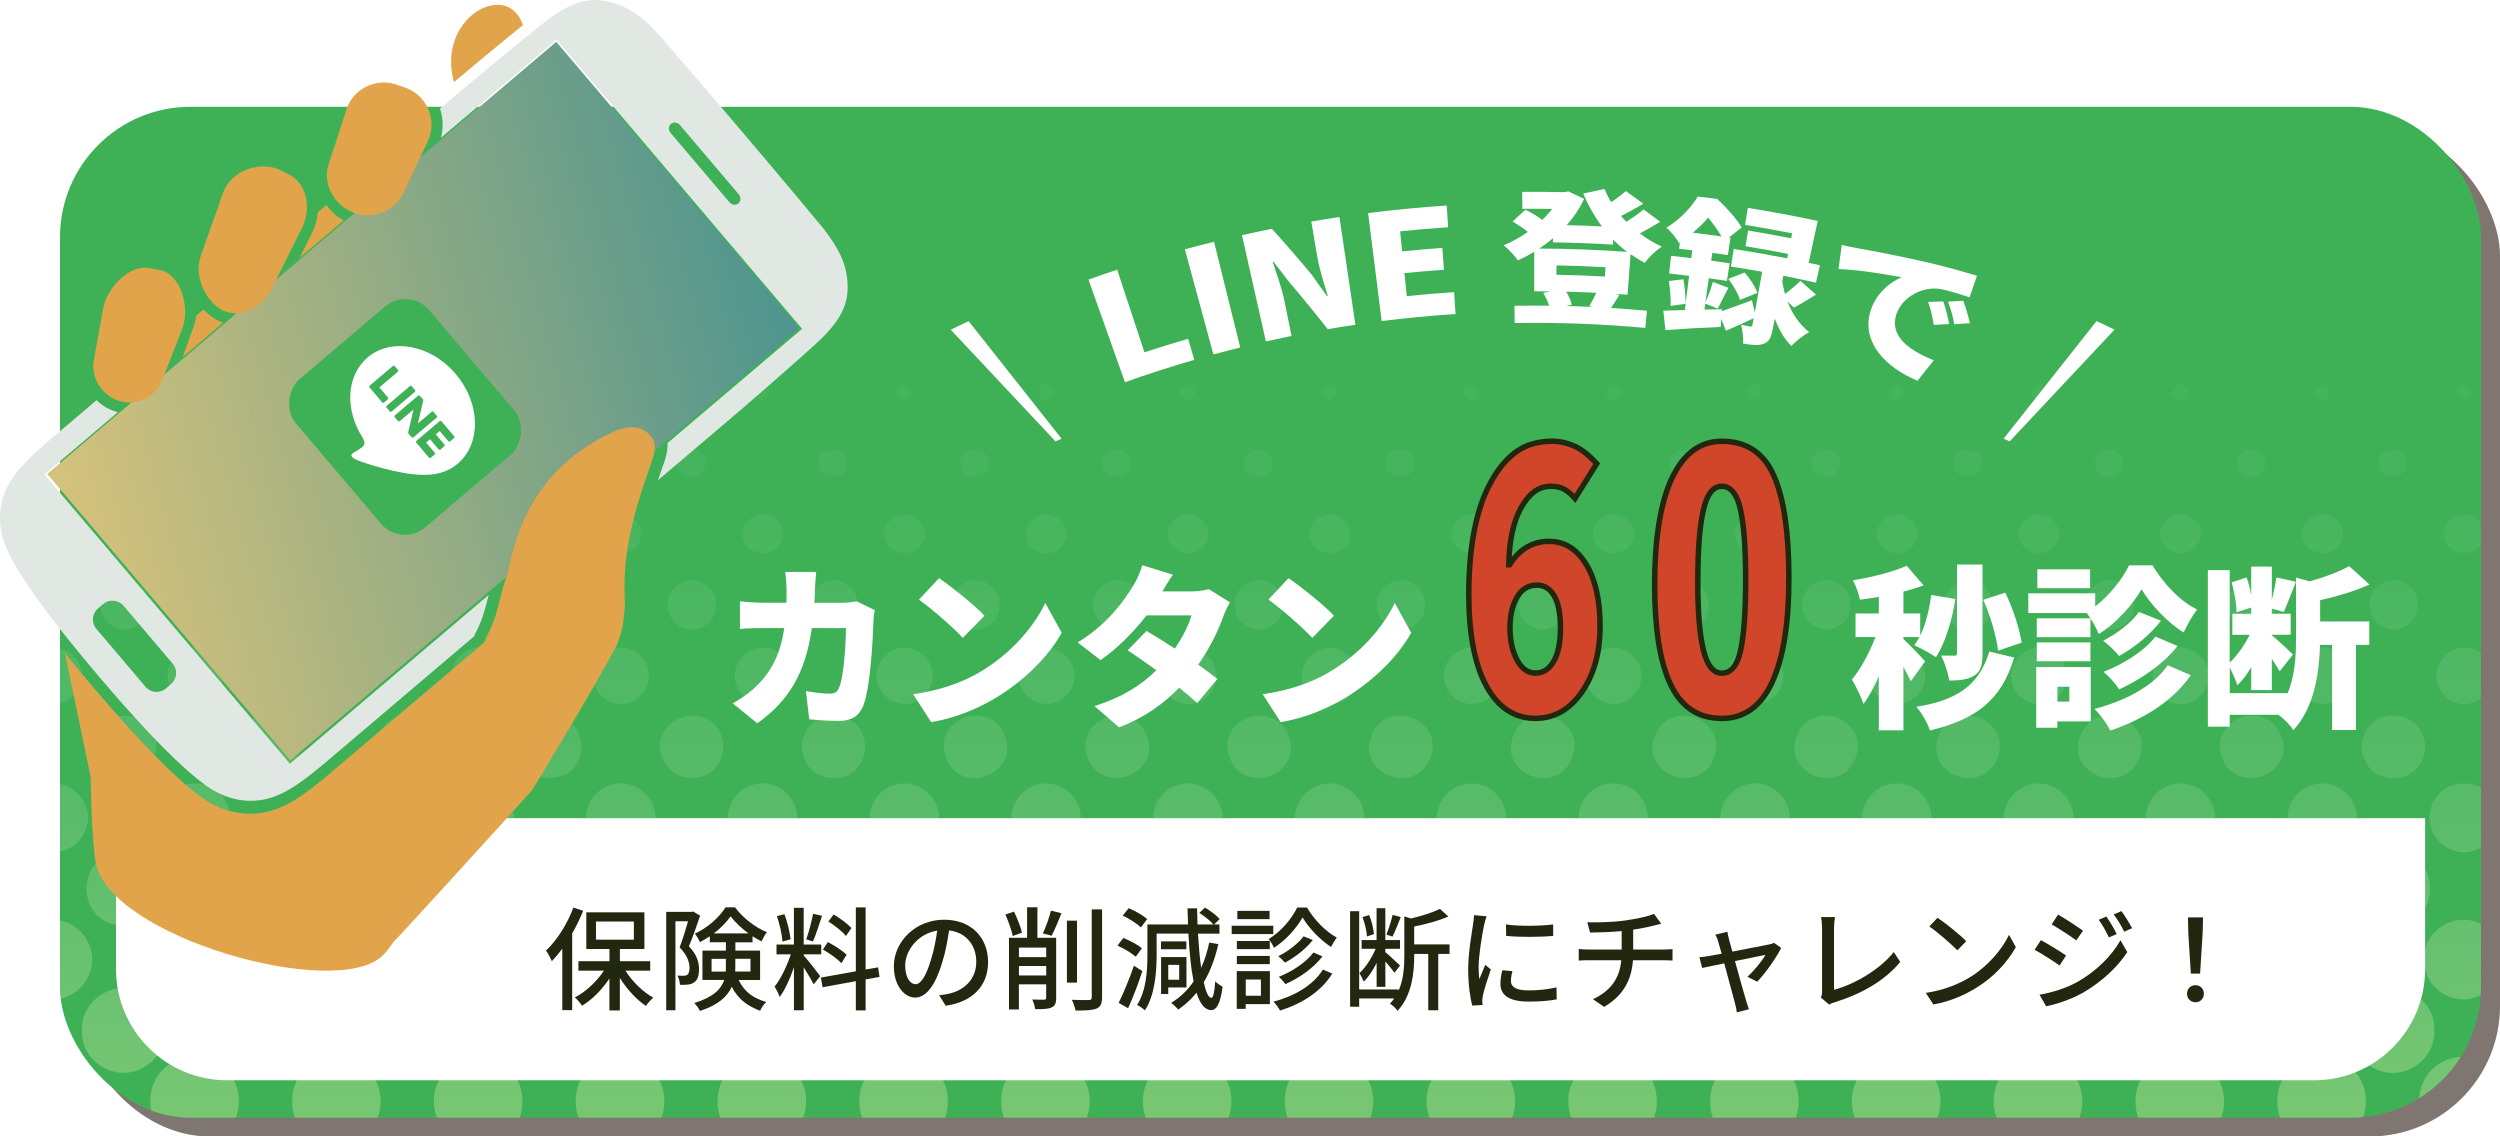 <?xml version="1.0" encoding="UTF-8"?>
<svg xmlns="http://www.w3.org/2000/svg" xmlns:xlink="http://www.w3.org/1999/xlink" id="_レイヤー_2" data-name="レイヤー 2" viewBox="0 0 460.04 209.13">
  <defs>
    <style>
      .cls-1 {
        fill: #fff;
      }

      .cls-2 {
        fill: #d1452a;
        stroke: #212810;
        stroke-miterlimit: 10;
        stroke-width: 1.01px;
      }

      .cls-3 {
        fill: #e2a44a;
      }

      .cls-4 {
        filter: url(#drop-shadow-1);
      }

      .cls-5 {
        opacity: .75;
      }

      .cls-6 {
        fill: #7f7671;
      }

      .cls-7 {
        fill: #e1e7e3;
      }

      .cls-8 {
        fill: #3eb157;
      }

      .cls-9 {
        filter: url(#drop-shadow-2);
      }

      .cls-10 {
        fill: url(#_名称未設定グラデーション_201);
      }

      .cls-11 {
        clip-path: url(#clippath);
      }

      .cls-12 {
        fill: url(#_名称未設定グラデーション_270);
      }

      .cls-13 {
        fill: none;
      }

      .cls-14 {
        fill: #222810;
      }
    </style>
    <clipPath id="clippath">
      <rect class="cls-13" x="11.04" y="19.65" width="445.5" height="186.03" rx="24.01" ry="24.01"></rect>
    </clipPath>
    <linearGradient id="_名称未設定グラデーション_201" data-name="名称未設定グラデーション 201" x1="231.55" y1="-68" x2="231.55" y2="433.72" gradientUnits="userSpaceOnUse">
      <stop offset="0" stop-color="#fff" stop-opacity="0"></stop>
      <stop offset=".19" stop-color="#fefefd" stop-opacity=".01"></stop>
      <stop offset=".29" stop-color="#fdfdf6" stop-opacity=".04"></stop>
      <stop offset=".36" stop-color="#fafbeb" stop-opacity=".1"></stop>
      <stop offset=".43" stop-color="#f7f9db" stop-opacity=".19"></stop>
      <stop offset=".48" stop-color="#f3f6c6" stop-opacity=".3"></stop>
      <stop offset=".54" stop-color="#eef2ac" stop-opacity=".43"></stop>
      <stop offset=".59" stop-color="#e7ed8d" stop-opacity=".59"></stop>
      <stop offset=".63" stop-color="#e0e76a" stop-opacity=".78"></stop>
      <stop offset=".67" stop-color="#d8e143" stop-opacity=".98"></stop>
      <stop offset=".68" stop-color="#d8e140"></stop>
    </linearGradient>
    <linearGradient id="_名称未設定グラデーション_270" data-name="名称未設定グラデーション 270" x1="13.6" y1="91.56" x2="147.01" y2="54.73" gradientTransform="translate(-28.78 85.42) rotate(-49.67)" gradientUnits="userSpaceOnUse">
      <stop offset="0" stop-color="#d3c17c"></stop>
      <stop offset=".58" stop-color="#85a786"></stop>
      <stop offset="1" stop-color="#4c948f"></stop>
    </linearGradient>
    <filter id="drop-shadow-1">
      <feOffset dx="0" dy="0"></feOffset>
      <feGaussianBlur result="blur" stdDeviation="1.01"></feGaussianBlur>
      <feFlood flood-color="#212810" flood-opacity="1"></feFlood>
      <feComposite in2="blur" operator="in"></feComposite>
      <feComposite in="SourceGraphic"></feComposite>
    </filter>
    <filter id="drop-shadow-2">
      <feOffset dx="0" dy="0"></feOffset>
      <feGaussianBlur result="blur-2" stdDeviation="1.01"></feGaussianBlur>
      <feFlood flood-color="#212810" flood-opacity="1"></feFlood>
      <feComposite in2="blur-2" operator="in"></feComposite>
      <feComposite in="SourceGraphic"></feComposite>
    </filter>
  </defs>
  <g id="_レイヤー_3" data-name="レイヤー 3">
    <g>
      <rect class="cls-6" x="14.54" y="23.1" width="445.5" height="186.03" rx="24.01" ry="24.01"></rect>
      <rect class="cls-8" x="11.04" y="19.65" width="445.5" height="186.03" rx="24.01" ry="24.01"></rect>
      <g class="cls-5">
        <g class="cls-11">
          <path class="cls-10" d="m461,233.73c1.84-.47,3.61-1.28,5.39-1.28,1.78,0,3.56.8,5.4,1.27-.02-.14.01-.42-.1-.62-2.19-3.85-1.1-9.13,2.63-11.68,2-1.37,4.22-1.9,6.58-1.52.46.07,1.16.84,1.17,1.29.08,5.03.05,10.06.05,15.08,0,.87-.46,1.33-1.29,1.41-1.81.17-3.56.04-5.2-.86-.28-.15-.65-.15-1.36-.31,1.72,3.15,1.8,6.17.73,9.36,1.36-.31,2.46-.6,3.58-.81.52-.1,1.09-.17,1.59-.06,1.96.44,1.95.47,1.95,2.53,0,3.94-.04,7.88.02,11.82.02,1.3-.45,1.72-1.73,1.72-28.54-.03-57.08-.02-85.62-.02-52.73,0-105.46,0-158.19,0-55.72,0-111.44,0-167.16,0-28.81,0-57.62,0-86.43,0q-2.04,0-2.04-2.05c0-3.81,0-7.61,0-11.42,0-2.11,1.41-3.13,3.5-2.57,1.11.3,2.23.53,3.61.86-1-3.16-1.03-6.2.82-9.43-1.25.37-2.05.7-2.88.84-1.27.2-2.56.39-3.83.32-.43-.02-1.16-.83-1.16-1.28-.08-5.03-.08-10.06,0-15.08,0-.47.67-1.28,1.12-1.35,3.92-.61,7.89,1.19,9.62,5.18,1.16,2.68,1.15,5.46-.38,8.09-.1.17-.07.41-.16.97,3.68-2.24,7.22-2.32,11.1.15-2.42-5.57-2.02-10.18,3.05-13.32,3.19-1.98,6.69-1.72,9.62.56,4.23,3.28,4.48,7.59,2.38,12.45,3.6-2.09,7.13-2.19,11.01.31-2.56-6.05-1.82-10.9,3.97-13.78,3.21-1.6,6.55-.91,9.31,1.48,1.66,1.44,2.82,3.23,2.94,5.55.11,2.16.09,4.28-1.42,6.27,2.1-.53,3.9-1.34,5.7-1.35,1.77,0,3.55.81,5.41,1.28-2.22-4.9-1.79-9.41,2.95-12.61,2.98-2.01,6.44-2,9.44.06,4.69,3.23,5.05,7.69,2.87,12.55,1.84-.47,3.61-1.28,5.38-1.29,1.78,0,3.57.8,5.42,1.26-2.17-5-1.77-9.61,3.3-12.75,3.19-1.97,6.62-1.63,9.63.56,1.86,1.35,3.25,3.2,3.47,5.66.2,2.28.19,4.54-1.18,6.74,3.68-2.03,7.22-2.13,11.1.37-2.57-6.06-1.83-10.9,3.97-13.78,3.21-1.6,6.6-.95,9.3,1.49,3.72,3.36,3.75,7.44,1.8,11.96,3.61-2.07,7.17-2.13,10.8.01-2.18-5.13-1.76-9.65,2.98-12.84,2.99-2.01,6.44-2,9.44.07,4.69,3.23,5.04,7.69,2.64,13.06,3.86-2.36,7.4-2.42,11.27.03-2.41-5.57-2.02-10.18,3.06-13.32,3.19-1.97,6.68-1.71,9.62.57,4.23,3.28,4.47,7.6,2.38,12.43,3.6-2.05,7.14-2.17,11.01.33-2.57-6.05-1.83-10.91,3.97-13.78,3.15-1.56,6.46-.98,9.19,1.42,3.85,3.38,3.84,7.46,1.92,12.03,3.6-2.09,7.17-2.13,11.06.31-2.44-5.43-2.02-9.95,2.72-13.15,2.99-2.01,6.44-2,9.44.07,4.69,3.23,5.04,7.69,2.64,13.05,3.86-2.36,7.39-2.41,11.02-.26-2.19-5.23-1.77-9.82,3.19-12.97,3.13-1.99,6.62-1.82,9.63.45,4.35,3.29,4.56,7.62,2.5,12.49,3.6-2.05,7.13-2.17,11,.32-2.56-6.05-1.83-10.9,3.98-13.78,3.15-1.56,6.46-.97,9.19,1.43,3.85,3.38,3.84,7.46,1.91,12.03,3.6-2.09,7.17-2.13,11.05.29-2.43-5.42-2.01-9.94,2.73-13.14,2.95-1.99,6.39-2,9.34,0,4.75,3.2,5.17,7.71,2.74,13.14,3.86-2.37,7.4-2.42,11.02-.27-2.19-5.23-1.76-9.82,3.19-12.97,3.13-1.99,6.62-1.82,9.63.45,4.35,3.29,4.56,7.62,2.49,12.5,3.6-2.04,7.13-2.24,10.75.06-2.31-5.79-1.59-10.65,4.23-13.52,3.09-1.53,6.33-.98,9.08,1.36,4,3.39,3.9,7.49,1.8,12.38,3.83-2.37,7.39-2.39,11.26,0-2.42-5.42-2-9.93,2.74-13.13,2.95-1.99,6.39-1.99,9.34,0,4.75,3.2,5.17,7.71,2.74,13.14,3.86-2.37,7.4-2.42,11.02-.27-2.19-5.23-1.76-9.82,3.2-12.97,3.13-1.99,6.63-1.82,9.63.45,4.35,3.29,4.55,7.62,2.49,12.5,3.6-2.06,7.13-2.16,10.99.31-2.55-6.05-1.83-10.9,3.99-13.78,3.04-1.5,6.25-1,8.98,1.27,4.07,3.38,4.04,7.52,2.11,11.96,1.84-.46,3.64-1.27,5.44-1.28,1.77,0,3.54.81,5.38,1.28-2.19-4.91-1.78-9.42,2.97-12.62,2.95-1.99,6.4-1.98,9.34,0,4.74,3.2,5.16,7.72,2.97,12.62Zm-2.75,2.85c-3.34,1.68-6.53,1.49-9.74-.12.4,1.76.92,3.23,1.02,4.74.1,1.52-.23,3.06-.39,4.78,2.82-1.28,5.62-1.28,8.76.14-1.16-3.42-1.07-6.45.35-9.53Zm-52.5,9.55c-1.25-3.47-1.06-6.49.33-9.57-3.33,1.69-6.56,1.5-9.89.05,1.59,3.08,1.51,6.11.48,9.48,3.1-1.36,5.86-1.38,9.07.04Zm-26.1,0c-1.24-3.47-1.05-6.48.34-9.56-3.34,1.7-6.56,1.5-9.89.06,1.58,3.08,1.51,6.11.48,9.47,3.1-1.35,5.87-1.36,9.06.04Zm-35.21-.04c3.13-1.39,5.97-1.32,9.08-.04-1.23-3.41-1-6.42.36-9.5-3.33,1.72-6.56,1.48-9.88.08,1.56,3.07,1.55,6.07.44,9.46Zm-26.72-9.39c1.82,3.01,1.66,6.05.68,9.42,3.13-1.48,5.93-1.31,8.7-.21-.16-1.73-.49-3.29-.39-4.81.09-1.49.63-2.95.95-4.36-1.57.33-3.15.91-4.74.92-1.62,0-3.24-.57-5.21-.96Zm-25.51,9.45c3.18-1.45,5.99-1.43,8.81-.18-.17-1.73-.5-3.27-.4-4.79.1-1.5.64-2.97,1.05-4.77-3.28,1.81-6.5,1.71-9.86.2,1.56,3.05,1.58,6.04.4,9.54Zm-16.6-9.57c-3.33,1.75-6.56,1.46-9.89.05,1.58,3.07,1.52,6.11.47,9.5,3.13-1.46,5.93-1.34,9.03-.06-1.13-3.37-1.1-6.37.39-9.49Zm-26.46,9.52c-1.21-3.42-1.06-6.44.37-9.52-3.34,1.64-6.56,1.53-9.76-.11.39,1.77.91,3.25,1,4.76.09,1.52-.24,3.06-.41,4.76,2.85-1.3,5.65-1.27,8.79.1Zm-25.73-9.56c-3.33,1.76-6.56,1.53-9.89.08,1.55,3.08,1.53,6.11.45,9.51,3.13-1.43,5.93-1.4,9.07-.03-1.21-3.42-1.06-6.44.37-9.56Zm-35.61,9.66c3.19-1.61,6.02-1.36,9.13-.18-1.24-3.39-.98-6.4.36-9.46-3.33,1.62-6.52,1.58-9.84,0,1.43,3.08,1.58,6.1.35,9.62Zm-26.39-9.79c.43,1.83.96,3.27,1.05,4.74.09,1.52-.24,3.07-.41,4.87,2.83-1.38,5.67-1.21,8.47-.09-.16-1.73-.49-3.28-.4-4.81.09-1.49.63-2.95,1.03-4.71-3.27,1.8-6.47,1.75-9.74.01Zm-16.28.17c-3.33,1.64-6.56,1.53-9.89.02,1.55,3.09,1.53,6.12.44,9.52,3.13-1.43,5.93-1.4,9.07-.03-1.21-3.42-1.05-6.44.38-9.52Zm-35.93.02c1.45,3.07,1.51,6.1.36,9.53,3.16-1.48,5.99-1.31,9.12-.11-1.32-3.41-.95-6.41.32-9.46-3.32,1.62-6.48,1.62-9.8.04Zm322.25,9.38c-.16-1.82-.49-3.37-.39-4.9.1-1.49.63-2.94,1.04-4.69-3.29,1.8-6.48,1.75-9.76,0,.42,1.8.96,3.27,1.06,4.77.1,1.52-.24,3.07-.41,4.8,2.82-1.24,5.63-1.27,8.45.02Zm-417.49-.02c-.17-1.73-.5-3.27-.4-4.79.1-1.5.64-2.97,1.05-4.77-3.28,1.8-6.5,1.71-9.84.19,1.52,3.08,1.54,6.11.43,9.52,3.13-1.43,5.94-1.41,8.76-.16Zm26.76-9.37c-3.33,1.64-6.52,1.51-9.84,0,1.46,3.08,1.56,6.1.4,9.53,3.15-1.46,5.98-1.31,9.1-.1-1.23-3.38-1.03-6.37.34-9.43Zm16.08.1c1.7,2.99,1.71,6.02.56,9.52,3.17-1.63,6-1.36,9.13-.18-1.28-3.4-1.01-6.4.48-9.35-1.83.39-3.41.98-4.98.98-1.62,0-3.24-.58-5.2-.97Zm36.13-.09c-3.34,1.67-6.56,1.46-9.89.02,1.58,3.08,1.53,6.11.54,9.24,1.62-.35,3-.88,4.38-.88,1.42,0,2.84.52,4.49.86-1.04-3.13-1.01-6.16.47-9.24Zm377.82,13.48c-2.97,1.56-5.78,1.42-8.76.06,1.35,2.87,1.51,5.45.67,7.94h7.5c-.97-2.56-.65-5.13.59-7.99Zm-26.11,0c-2.99,1.52-5.78,1.44-8.8.02,1.48,2.86,1.49,5.49.75,7.97h7.34c-1.08-4.44-.03-5.86.7-7.99Zm-418.07,7.99c-1.05-2.55-.65-5.14.57-8.01-3.01,1.55-5.79,1.43-8.78.06,1.42,2.84,1.48,5.47.71,7.95h7.5Zm17.86-7.97c1.42,2.86,1.53,5.48.71,7.97h7.44c-.86-2.52-.67-5.13.7-8.01-3.05,1.52-5.83,1.49-8.85.04Zm26.15.02c1.31,2.84,1.5,5.45.64,7.96h7.5c-.97-2.51-.66-5.12.6-7.96-2.98,1.47-5.76,1.44-8.74,0Zm34.9-.11c-3.04,1.66-5.85,1.44-8.84.15,1.41,2.84,1.46,5.47.7,7.91h7.44c-.88-2.54-.69-5.13.69-8.06Zm25.37,8.06c-.81-2.46-.68-5.11.71-8.01-3.05,1.52-5.83,1.49-8.86.03,1.43,2.87,1.53,5.49.72,7.98h7.43Zm26.76-8c-2.98,1.58-5.79,1.41-8.76.08,1.34,2.85,1.5,5.43.6,8.07,1.34-.15,2.55-.39,3.77-.39,1.22,0,2.44.23,3.84.38-1.03-2.65-.72-5.26.55-8.15Zm17.95,8h7.51c-.89-2.51-.67-5.12.65-7.98-3.01,1.49-5.79,1.44-8.73.04,1.22,2.8,1.54,5.38.57,7.94Zm34.25-8c-2.99,1.58-5.79,1.42-8.77.08,1.35,2.86,1.5,5.44.66,7.92h7.49c-.96-2.51-.66-5.11.62-8Zm25.5,8.15c-.92-2.66-.73-5.27.59-8.12-2.99,1.46-5.79,1.48-8.76,0,1.32,2.92,1.5,5.5.59,8.12,1.36-.15,2.58-.38,3.79-.38,1.22,0,2.43.24,3.79.38Zm26.04-.15c-.87-2.5-.68-5.11.65-7.99-3,1.53-5.8,1.47-8.81.01,1.39,2.91,1.53,5.5.69,7.98h7.47Zm26.73-7.99c-2.98,1.56-5.78,1.41-8.76.07,1.35,2.85,1.5,5.43.66,7.92h7.5c-.96-2.57-.65-5.14.6-7.99Zm26.17-.06c-3.1,1.62-5.88,1.45-8.88.11,1.46,2.85,1.48,5.48.74,7.94h7.43c-.86-2.54-.69-5.12.71-8.06Zm17.28.1c1.31,2.84,1.49,5.45.6,8.09,1.35-.14,2.57-.38,3.79-.38,1.21,0,2.43.24,3.78.39-.95-2.67-.72-5.28.6-8.14-3.02,1.5-5.8,1.45-8.77.03Zm34.19,7.96c-.87-2.54-.66-5.15.45-7.83-2.83,1.49-5.61,1.18-8.58-.09,1.4,2.82,1.48,5.45.69,7.92h7.44Zm17.94-8c1.39,2.93,1.54,5.51.7,8h7.5c-.98-2.51-.66-5.11.58-7.94-2.95,1.4-5.73,1.46-8.77-.06Zm26.06-.02c1.47,2.94,1.53,5.56.75,8.02h7.44c-.89-2.55-.63-5.15.65-8.01-3.02,1.51-5.76,1.47-8.84-.02ZM.45,258.06c-.87-2.54-.69-5.13.66-7.97-3,1.49-5.81,1.41-8.81.04,1.42,2.86,1.48,5.48.71,7.94H.45Zm83.19-42.3c.03-4.41-3.86-8.59-8.59-8.61-4.86-.02-8.67,4.17-8.7,8.5-.03,4.41,3.87,8.84,8.6,8.53,4.85.33,8.66-4.1,8.7-8.42Zm391.42-.02c.03-4.4-3.86-8.58-8.61-8.59-4.84-.01-8.66,4.17-8.69,8.5-.03,4.4,3.87,8.83,8.6,8.53,4.84.33,8.67-4.1,8.69-8.44Zm-469.7.03c.05-4.43-3.87-8.6-8.57-8.63-4.88-.03-8.68,4.17-8.72,8.48-.04,4.42,3.87,8.85,8.58,8.55,4.88.34,8.68-4.1,8.72-8.4Zm26.09-.06c0-4.38-3.86-8.56-8.63-8.56-4.81,0-8.66,4.18-8.67,8.53,0,4.38,3.86,8.82,8.63,8.5,4.81.33,8.66-4.11,8.66-8.47Zm26.09-.05c-.02-4.34-3.85-8.53-8.69-8.51-4.74.01-8.63,4.19-8.61,8.59.02,4.33,3.85,8.77,8.69,8.44,4.74.31,8.63-4.12,8.61-8.52Zm34.89.04c0,4.37,3.86,8.55,8.64,8.55,4.8,0,8.65-4.18,8.66-8.54,0-4.37-3.86-8.81-8.64-8.49-4.79-.32-8.65,4.11-8.65,8.48Zm43.39,0c0-4.38-3.86-8.55-8.63-8.56-4.81,0-8.66,4.18-8.67,8.54,0,4.38,3.86,8.81,8.64,8.49,4.8.32,8.66-4.11,8.66-8.47Zm26.09,0c0-4.37-3.86-8.55-8.65-8.55-4.78,0-8.65,4.18-8.64,8.56,0,4.36,3.86,8.8,8.66,8.47,4.78.32,8.64-4.11,8.64-8.48Zm26.09.04c.03-4.4-3.87-8.58-8.61-8.59-4.84-.01-8.66,4.17-8.69,8.5-.03,4.4,3.87,8.83,8.6,8.53,4.84.33,8.67-4.1,8.69-8.44Zm8.8-.11c-.04,4.43,3.87,8.59,8.57,8.62,4.89.03,8.68-4.17,8.73-8.47.05-4.43-3.86-8.85-8.58-8.56-4.88-.34-8.68,4.1-8.72,8.41Zm43.39.09c.01-4.39-3.86-8.57-8.63-8.57-4.82,0-8.66,4.18-8.67,8.53-.01,4.39,3.86,8.82,8.63,8.5,4.82.33,8.66-4.11,8.67-8.46Zm26.09.02c.03-4.4-3.87-8.58-8.6-8.6-4.84-.02-8.67,4.17-8.69,8.51-.03,4.4,3.87,8.83,8.6,8.53,4.84.33,8.67-4.1,8.69-8.44Zm26.09,0c.03-4.4-3.87-8.58-8.6-8.6-4.85-.02-8.67,4.17-8.69,8.51-.03,4.4,3.87,8.83,8.6,8.52,4.84.34,8.67-4.11,8.69-8.43Zm26.09-.03c0-4.38-3.86-8.56-8.63-8.56-4.81,0-8.66,4.18-8.67,8.53,0,4.38,3.86,8.82,8.63,8.5,4.81.33,8.66-4.11,8.66-8.47Zm26.09.06c.04-4.43-3.86-8.59-8.57-8.62-4.89-.03-8.69,4.17-8.73,8.47-.05,4.43,3.87,8.85,8.57,8.56,4.88.34,8.68-4.1,8.72-8.41Zm26.09,0c.04-4.42-3.86-8.6-8.57-8.63-4.89-.03-8.68,4.17-8.73,8.47-.05,4.43,3.87,8.85,8.57,8.56,4.88.34,8.68-4.1,8.73-8.4Zm26.09-.12c-.03-4.33-3.85-8.52-8.69-8.5-4.74.02-8.63,4.19-8.61,8.59.03,4.33,3.85,8.77,8.69,8.44,4.74.31,8.63-4.12,8.6-8.53Zm26.09.03c0-4.36-3.86-8.54-8.66-8.54-4.77,0-8.64,4.18-8.64,8.56,0,4.36,3.86,8.79,8.66,8.47,4.77.32,8.64-4.11,8.64-8.49Zm26.09.05c.02-4.4-3.86-8.57-8.62-8.58-4.83-.01-8.66,4.18-8.68,8.51-.02,4.4,3.87,8.83,8.61,8.52,4.83.33,8.67-4.11,8.68-8.45Zm-413.12-21.28c-4.4.02-8.04,3.23-8.14,8.05-.1,4.8,3.49,8.29,8.1,8.36,4.17.06,8.08-2.99,8.21-8.12,0-5.05-3.82-8.31-8.17-8.29Zm417.47,16.41c4.16.06,8.13-2.97,8.2-8.11.07-5.05-3.81-8.31-8.16-8.29-4.42.02-8.09,3.3-8.15,8.18.02,4.71,3.5,8.15,8.11,8.23Zm-443.53,0c4.46-.04,8.04-3.31,8.13-8.06.09-4.84-3.54-8.29-8.11-8.35-4.21-.05-8.08,3.04-8.2,8.13.02,5.11,3.9,8.31,8.18,8.28Zm52.2-16.41c-4.22-.05-8.14,3.06-8.18,8.13-.05,5.11,3.89,8.31,8.17,8.27,4.49-.04,8.09-3.38,8.13-8.2-.03-4.78-3.59-8.16-8.12-8.21Zm26.1,16.41c4.53-.06,8.04-3.39,8.11-8.08.07-4.91-3.63-8.3-8.13-8.33-4.27-.03-8.08,3.12-8.18,8.14.04,5.17,3.98,8.32,8.2,8.26Zm26.11-16.41c-4.16-.06-8.13,2.97-8.2,8.11-.07,5.05,3.81,8.31,8.16,8.29,4.42-.02,8.09-3.3,8.15-8.18-.02-4.71-3.5-8.15-8.1-8.23Zm26.07,16.41c4.47-.04,8.04-3.32,8.12-8.07.09-4.82-3.52-8.28-8.1-8.34-4.19-.06-8.08,3.02-8.21,8.13.02,5.11,3.91,8.32,8.19,8.28Zm26.09,0c4.46-.04,8.04-3.31,8.12-8.06.09-4.84-3.55-8.29-8.11-8.35-4.21-.05-8.08,3.04-8.2,8.13.02,5.11,3.9,8.31,8.19,8.28Zm26.12-16.41c-4.17-.06-8.13,3-8.19,8.12-.06,5.07,3.84,8.31,8.16,8.29,4.44-.02,8.09-3.32,8.14-8.19-.02-4.72-3.53-8.16-8.11-8.22Zm26.02,0c-4.46.03-8.04,3.3-8.13,8.06-.09,4.87,3.57,8.3,8.11,8.35,4.23.04,8.08-3.06,8.2-8.14-.03-5.1-3.9-8.3-8.18-8.27Zm26.16,0c-4.19-.06-8.13,3.02-8.19,8.12-.06,5.09,3.85,8.31,8.16,8.28,4.45-.03,8.09-3.34,8.14-8.19-.02-4.74-3.55-8.16-8.11-8.22Zm26.07,16.41c4.46-.04,8.04-3.31,8.13-8.06.09-4.84-3.54-8.3-8.11-8.35-4.2-.05-8.08,3.03-8.2,8.13.02,5.11,3.9,8.32,8.19,8.28Zm26.13,0c4.6-.08,8.04-3.48,8.09-8.09.05-4.97-3.72-8.3-8.14-8.31-4.33,0-8.08,3.2-8.17,8.16.05,5.22,4.05,8.32,8.22,8.25Zm26.1-16.41c-4.11-.08-8.13,2.91-8.21,8.1-.08,5,3.74,8.31,8.14,8.31,4.36,0,8.08-3.23,8.16-8.17,0-4.64-3.42-8.15-8.09-8.24Zm26.05,16.41c4.47-.04,8.04-3.32,8.12-8.07.08-4.83-3.53-8.28-8.11-8.34-4.19-.05-8.08,3.02-8.21,8.13.02,5.12,3.91,8.32,8.19,8.28Zm26.08-16.41c-4.3,0-8.06,3.11-8.15,8.02-.1,5.3,4.01,8.46,8.2,8.38,4.6-.08,8.01-3.47,8.1-8.09.01-4.98-3.73-8.31-8.15-8.31Zm26.06,0c-4.46.03-8.04,3.3-8.13,8.06-.09,4.87,3.58,8.3,8.12,8.34,4.23.04,8.08-3.07,8.19-8.14-.03-5.11-3.9-8.3-8.18-8.27Zm26.16,0c-4.2-.05-8.14,3.03-8.19,8.13-.05,5.08,3.85,8.31,8.16,8.28,4.46-.03,8.09-3.34,8.14-8.19-.03-4.76-3.57-8.16-8.12-8.21Zm-65.22-12.66c-3.97-.03-7.78,3.36-7.77,7.83.01,4.45,3.76,7.77,7.66,7.81,3.97.03,7.98-3.36,7.72-7.83.24-4.45-3.71-7.77-7.61-7.8Zm104.33,15.64c3.93,0,7.68-3.36,7.71-7.76.03-4.52-3.78-7.88-7.73-7.88-3.93,0-7.88,3.36-7.65,7.76-.28,4.52,3.73,7.88,7.67,7.88Zm-78.26-15.63c-3.96-.02-7.71,3.36-7.75,7.72-.04,4.56,3.77,7.9,7.69,7.91,3.95.01,7.9-3.35,7.69-7.73.29-4.55-3.71-7.89-7.63-7.91Zm-78.22,0c-4-.06-7.8,3.35-7.82,7.78-.02,4.5,3.79,7.87,7.75,7.86,3.92-.02,7.87-3.36,7.63-7.78.26-4.5-3.69-7.79-7.56-7.85Zm-26.17,0c-3.95-.02-7.7,3.36-7.74,7.73-.04,4.55,3.77,7.9,7.7,7.91,3.95.01,7.9-3.35,7.68-7.73.28-4.55-3.72-7.89-7.64-7.9Zm130.36,15.63c3.99.05,7.8-3.36,7.81-7.79,0-4.48-3.8-7.87-7.76-7.84-3.91.03-7.86,3.36-7.62,7.8-.25,4.49,3.7,7.79,7.57,7.84Zm-156.53,0c3.97.03,7.78-3.36,7.78-7.83,0-4.45-3.76-7.78-7.66-7.81-3.97-.03-7.98,3.36-7.72,7.83-.24,4.45,3.71,7.78,7.6,7.81Zm-26.05-15.63c-3.93,0-7.68,3.36-7.71,7.76-.03,4.52,3.79,7.88,7.73,7.87,3.93,0,7.88-3.36,7.65-7.76.28-4.52-3.73-7.88-7.67-7.87Zm-26.01,0c-3.98-.04-7.79,3.36-7.79,7.82,0,4.47,3.76,7.78,7.65,7.82,3.98.04,7.99-3.36,7.73-7.82.25-4.47-3.7-7.78-7.59-7.82Zm-26.26,15.63c4,.06,7.8-3.37,7.82-7.78.01-4.49-3.8-7.87-7.75-7.85-3.91.02-7.86,3.36-7.63,7.79-.26,4.5,3.69,7.79,7.56,7.85Zm-25.99,0c3.94,0,7.68-3.36,7.71-7.75.03-4.53-3.78-7.89-7.72-7.89-3.94,0-7.89,3.36-7.66,7.75-.28,4.53,3.73,7.88,7.67,7.88Zm-26.01-15.63c-3.99-.05-7.79,3.36-7.8,7.79,0,4.49,3.8,7.87,7.76,7.84,3.91-.03,7.86-3.36,7.62-7.8.25-4.49-3.7-7.79-7.58-7.84Zm-26.09,0c-4-.06-7.8,3.36-7.81,7.79,0,4.48,3.8,7.86,7.76,7.84,3.91-.02,7.86-3.36,7.62-7.79.25-4.5-3.7-7.79-7.57-7.84Zm-26.28,15.63c4,.06,7.8-3.37,7.82-7.78.01-4.49-3.8-7.87-7.75-7.85-3.91.02-7.86,3.36-7.63,7.79-.26,4.5,3.69,7.79,7.56,7.85Zm-25.93-15.63c-3.98-.04-7.79,3.36-7.79,7.82,0,4.47,3.76,7.78,7.65,7.82,3.98.04,7.99-3.36,7.73-7.82.25-4.47-3.7-7.78-7.59-7.82Zm-26.26,15.63c4,.06,7.8-3.36,7.82-7.77.02-4.51-3.79-7.88-7.75-7.86-3.92.01-7.87,3.36-7.63,7.78-.26,4.51,3.69,7.8,7.56,7.85Zm-26.02,0c3.95.02,7.7-3.35,7.74-7.72.05-4.56-3.77-7.9-7.69-7.92-3.96-.02-7.9,3.35-7.69,7.72-.29,4.55,3.72,7.9,7.64,7.91Zm443.7-15.63c-3.98-.04-7.79,3.36-7.78,7.82,0,4.46,3.76,7.78,7.65,7.82,3.98.04,7.99-3.36,7.73-7.82.25-4.46-3.7-7.78-7.6-7.81Zm-104.41,0c-3.96-.02-7.7,3.35-7.75,7.71-.05,4.58,3.77,7.9,7.68,7.93,3.96.02,7.91-3.35,7.7-7.71.29-4.57-3.72-7.9-7.63-7.92Zm91.22-12.57c-3.59.04-7.15,3.06-7.16,7.31-.01,4.3,3.58,7.37,7.24,7.37,3.66,0,7.46-3.07,7.18-7.38.27-4.23-3.54-7.34-7.25-7.3Zm-78.17,14.68c3.62-.02,7.17-3.07,7.2-7.28.03-4.33-3.57-7.39-7.21-7.4-3.68-.02-7.48,3.07-7.2,7.35-.27,4.26,3.53,7.35,7.22,7.33Zm-26.11,0c3.63-.01,7.18-3.07,7.21-7.26.03-4.35-3.56-7.39-7.19-7.42-3.69-.03-7.49,3.07-7.22,7.33-.28,4.28,3.52,7.36,7.2,7.35Zm-25.85-14.68c-3.86-.16-7.43,3.11-7.5,7.1-.08,4.53,3.47,7.39,6.9,7.56,3.92.2,7.74-3.08,7.51-7.17.31-4.46-3.43-7.35-6.91-7.5Zm-26.4,0c-3.61.02-7.17,3.07-7.19,7.28-.02,4.33,3.57,7.38,7.21,7.4,3.68.01,7.48-3.07,7.2-7.35.27-4.26-3.53-7.35-7.22-7.33Zm-26.12,0c-3.59.04-7.15,3.06-7.16,7.31-.01,4.3,3.58,7.37,7.24,7.37,3.66,0,7.46-3.07,7.18-7.38.27-4.23-3.54-7.34-7.25-7.3Zm-25.75,0c-3.87-.17-7.43,3.11-7.5,7.1-.08,4.53,3.46,7.38,6.89,7.57,3.92.21,7.75-3.09,7.52-7.16.32-4.46-3.43-7.36-6.91-7.51Zm-26.44,0c-3.61.04-7.2,3.06-7.16,7.45.04,4.15,3.62,7.31,7.38,7.23,3.55-.08,7.31-3.05,7.03-7.39.26-4.22-3.54-7.34-7.25-7.29Zm-25.98,14.68c3.61-.02,7.17-3.07,7.19-7.28.02-4.33-3.57-7.38-7.21-7.4-3.68-.01-7.48,3.07-7.2,7.35-.27,4.26,3.53,7.35,7.22,7.33Zm-26.18-14.68c-3.62.02-7.17,3.07-7.2,7.28-.03,4.33,3.56,7.38,7.2,7.4,3.68.02,7.49-3.07,7.21-7.34.28-4.27-3.53-7.36-7.21-7.34Zm-25.93,0c-3.75-.07-7.33,3.08-7.36,7.25-.03,4.36,3.56,7.4,7.18,7.43,3.7.03,7.5-3.07,7.23-7.32.27-4.31-3.49-7.29-7.05-7.36Zm-26.3,0c-3.59.04-7.14,3.06-7.15,7.32-.01,4.29,3.58,7.37,7.25,7.36,3.65,0,7.45-3.07,7.16-7.39.26-4.21-3.54-7.34-7.26-7.29Zm-25.96,14.68c3.61-.03,7.16-3.06,7.18-7.29.02-4.32-3.57-7.38-7.22-7.39-3.67,0-7.47,3.07-7.19,7.36-.27,4.24,3.54,7.35,7.23,7.32Zm-26.08,0c3.61-.04,7.2-3.06,7.16-7.44-.04-4.17-3.59-7.24-7.23-7.24-3.66,0-7.46,3.07-7.18,7.38-.27,4.23,3.54,7.35,7.25,7.3Zm-26.09,0c3.61-.05,7.2-3.06,7.16-7.44-.04-4.17-3.59-7.24-7.24-7.24-3.66,0-7.46,3.07-7.17,7.38-.27,4.22,3.54,7.35,7.25,7.3Zm391.36,0c3.63-.01,7.18-3.07,7.21-7.26.03-4.35-3.56-7.39-7.19-7.42-3.69-.03-7.49,3.07-7.22,7.33-.28,4.28,3.52,7.36,7.2,7.35Zm52.22,0c3.61-.03,7.16-3.06,7.18-7.29.02-4.32-3.57-7.38-7.22-7.39-3.67,0-7.47,3.07-7.19,7.36-.27,4.25,3.53,7.35,7.23,7.32Zm-78.35-14.68c-3.63,0-7.18,3.07-7.22,7.26-.03,4.36,3.56,7.39,7.19,7.42,3.69.03,7.5-3.07,7.23-7.32.28-4.28-3.52-7.36-7.2-7.36ZM3.59,163.58c.06-3.25-2.22-6.87-6.88-6.87-4.43,0-6.82,3.28-6.88,6.74-.06,3.26,2.22,6.85,6.89,6.87,4.43-.02,6.82-3.28,6.88-6.74Zm26.09-.1c-.04-3.41-2.39-6.75-6.86-6.77-4.64-.01-6.95,3.55-6.91,6.85.04,3.41,2.39,6.74,6.86,6.77,4.63,0,6.95-3.55,6.91-6.85Zm452.45,32.66c0-.85-.3-1.4-1.21-1.42-.96-.02-1.92-.09-2.87,0-5.51.57-8.88,7.6-5.3,12.59,1.67,2.33,3.98,3.27,6.62,3.6,1.97.25,2.76-.59,2.76-2.58,0-1.9,0-3.8,0-5.7,0-2.17-.01-4.34,0-6.51Zm-8.84-32.58c.04-3.3-2.27-6.86-6.91-6.85-4.47.01-6.82,3.35-6.86,6.76-.04,3.3,2.27,6.84,6.91,6.85,4.46-.03,6.82-3.36,6.86-6.77Zm-26.09-.04c0-3.34-2.3-6.77-6.82-6.81-4.6-.04-6.95,3.45-6.95,6.81,0,3.35,2.31,6.75,6.82,6.81,4.59.02,6.95-3.45,6.95-6.81Zm-26.09-.05c-.05-3.43-2.41-6.75-6.87-6.76-4.65,0-6.95,3.57-6.9,6.85.05,3.43,2.41,6.73,6.87,6.76,4.65-.01,6.95-3.58,6.9-6.86Zm-26.09.02c-.03-3.4-2.38-6.75-6.85-6.77-4.63-.02-6.95,3.53-6.92,6.84.03,3.4,2.38,6.74,6.85,6.78,4.63,0,6.95-3.54,6.92-6.84Zm-26.09.03c0-3.35-2.31-6.76-6.82-6.8-4.61-.04-6.95,3.47-6.94,6.81,0,3.36,2.32,6.75,6.83,6.8,4.59.01,6.94-3.46,6.94-6.81Zm-39.86,0c0,3.33,2.29,6.77,6.81,6.81,4.59.05,6.95-3.43,6.96-6.8,0-3.33-2.29-6.75-6.81-6.82-4.59-.02-6.95,3.43-6.96,6.8Zm-12.33-.01c-.02-3.38-2.35-6.76-6.84-6.78-4.61-.03-6.95,3.49-6.93,6.82.02,3.37,2.34,6.74,6.83,6.79,4.62,0,6.95-3.5,6.93-6.83Zm-26.09.03c0-3.35-2.34-6.85-6.94-6.81-4.5.03-6.82,3.44-6.83,6.79-.01,3.34,2.33,6.83,6.94,6.82,4.51-.06,6.82-3.45,6.82-6.8Zm-26.09.01c.02-3.33-2.31-6.85-6.93-6.82-4.49.03-6.82,3.42-6.83,6.79-.02,3.33,2.32,6.84,6.93,6.83,4.49-.05,6.81-3.42,6.83-6.79Zm-26.09.03c.04-3.29-2.26-6.86-6.9-6.85-4.45,0-6.82,3.34-6.86,6.76-.04,3.29,2.26,6.85,6.9,6.86,4.46-.03,6.82-3.34,6.86-6.76Zm-26.09.02c.06-3.25-2.22-6.87-6.87-6.87-4.66,0-6.95,3.6-6.89,6.86.06,3.45,2.44,6.73,6.88,6.75,4.42-.01,6.82-3.28,6.89-6.74Zm-39.86-.13c-.06,3.25,2.22,6.87,6.88,6.87,4.66,0,6.95-3.61,6.89-6.87-.06-3.46-2.45-6.73-6.88-6.74-4.42.01-6.82,3.28-6.88,6.74Zm-12.33.03c-.03-3.4-2.38-6.75-6.85-6.77-4.63-.02-6.95,3.53-6.92,6.84.03,3.4,2.37,6.74,6.85,6.78,4.63,0,6.95-3.54,6.92-6.84Zm-26.09.1c.06-3.25-2.22-6.87-6.88-6.87-4.66,0-6.95,3.61-6.89,6.87.06,3.45,2.45,6.73,6.88,6.75,4.43-.01,6.82-3.28,6.89-6.74Zm-26.09-.11c-.04-3.41-2.39-6.75-6.86-6.76-4.63-.01-6.95,3.54-6.91,6.84.04,3.41,2.39,6.74,6.86,6.77,4.64,0,6.95-3.55,6.91-6.85Zm-26.09.02c-.02-3.37-2.34-6.76-6.83-6.79-4.61-.03-6.95,3.48-6.94,6.82.01,3.36,2.33,6.74,6.83,6.8,4.62.01,6.95-3.49,6.94-6.83Zm-26.09,0c-.01-3.37-2.33-6.76-6.83-6.79-4.61-.03-6.95,3.48-6.94,6.82.01,3.36,2.33,6.74,6.83,6.8,4.61.01,6.95-3.49,6.94-6.82Zm-74.8,45.44c-.02,1,.24,1.68,1.39,1.67.91,0,1.83.05,2.73-.02,3-.26,4.91-2.16,6.06-4.66,1.24-2.69.9-5.41-.83-7.95-1.61-2.37-3.97-3.29-6.62-3.58-2.03-.22-2.72.56-2.72,2.61,0,1.9,0,3.8,0,5.7,0,2.08.03,4.16-.01,6.24Zm35.17-58.42c.04-3.13-2.63-6.32-6.31-6.36-3.8-.04-6.49,3.18-6.47,6.33.02,3.2,2.73,6.45,6.37,6.25,3.63.21,6.36-2.99,6.4-6.22Zm430.83-.1c-.04,3.13,2.62,6.32,6.3,6.36,3.8.04,6.49-3.17,6.48-6.33-.01-3.19-2.72-6.45-6.37-6.26-3.64-.21-6.36,2.99-6.4,6.22Zm-13.32.07c.02-3.15-2.66-6.31-6.33-6.34-3.81-.03-6.48,3.23-6.45,6.36.04,3.23,2.76,6.44,6.4,6.23,3.64.2,6.35-3.04,6.38-6.25Zm-26.09,0c.02-3.15-2.66-6.31-6.33-6.34-3.81-.03-6.48,3.22-6.45,6.36.04,3.22,2.76,6.44,6.4,6.23,3.65.2,6.36-3.04,6.38-6.25Zm-26.09,0c.02-3.15-2.66-6.31-6.33-6.34-3.8-.03-6.48,3.21-6.45,6.35.03,3.22,2.75,6.44,6.39,6.23,3.64.2,6.36-3.04,6.38-6.24Zm-26.09,0c.02-3.16-2.66-6.31-6.32-6.34-3.81-.03-6.49,3.22-6.45,6.35.04,3.22,2.75,6.44,6.39,6.23,3.65.2,6.36-3.04,6.38-6.25Zm-26.09-.03c0-3.19-2.71-6.3-6.36-6.31-3.63-.01-6.36,3.01-6.41,6.26-.05,3.12,2.62,6.55,6.43,6.33,3.66.18,6.35-3.1,6.35-6.28Zm-38.87,0c0,3.17,2.68,6.3,6.34,6.32,3.81.02,6.48-3.25,6.43-6.37-.05-3.24-2.78-6.43-6.41-6.21-3.65-.19-6.35,3.07-6.36,6.26Zm-13.32-.05c-.05-3.24-2.77-6.21-6.27-6.26-3.79-.06-6.49,3.12-6.5,6.3-.01,3.17,2.68,6.46,6.34,6.28,3.81.22,6.48-3.21,6.43-6.33Zm-26.09.11c.05-3.12-2.61-6.33-6.3-6.37-3.8-.05-6.49,3.17-6.48,6.33.01,3.19,2.72,6.45,6.37,6.26,3.61.22,6.35-2.97,6.4-6.21Zm-26.09-.1c-.04-3.23-2.75-6.21-6.26-6.27-3.79-.06-6.49,3.1-6.51,6.29-.02,3.16,2.66,6.47,6.33,6.29,3.81.22,6.48-3.19,6.44-6.32Zm-26.09.09c.04-3.13-2.63-6.32-6.31-6.36-3.78-.04-6.48,3.16-6.47,6.33.01,3.19,2.72,6.45,6.37,6.26,3.64.21,6.36-2.99,6.4-6.22Zm-26.09,0c.04-3.13-2.63-6.32-6.31-6.36-3.8-.04-6.48,3.18-6.47,6.33.02,3.2,2.72,6.45,6.37,6.25,3.64.21,6.36-2.99,6.4-6.22Zm-26.09.01c.06-3.12-2.61-6.33-6.29-6.38-3.8-.05-6.49,3.15-6.48,6.32,0,3.19,2.71,6.46,6.36,6.26,3.62.22,6.36-2.96,6.41-6.21Zm-26.09-.1c-.04-3.22-2.74-6.21-6.26-6.27-3.79-.07-6.49,3.08-6.52,6.29-.03,3.15,2.65,6.47,6.33,6.3,3.81.23,6.48-3.17,6.45-6.31Zm-26.09.05c0-3.17-2.69-6.3-6.35-6.32-3.81-.02-6.48,3.26-6.43,6.38.06,3.25,2.79,6.43,6.41,6.21,3.66.19,6.35-3.08,6.36-6.26Zm-26.09-.01c0-3.19-2.71-6.3-6.36-6.31-3.63-.01-6.36,3.01-6.41,6.26-.05,3.12,2.62,6.55,6.43,6.33,3.66.18,6.35-3.1,6.35-6.28Zm-38.87-.06c-.06,3.11,2.6,6.33,6.29,6.38,3.8.05,6.49-3.14,6.49-6.32,0-3.18-2.7-6.46-6.35-6.27-3.62-.22-6.36,2.96-6.42,6.21Zm452.69,20.66c.06-1.27-.68-1.69-1.69-1.8-2.8-.3-5.22.66-6.86,2.89-1.75,2.38-1.84,5.11-.62,7.79,1.22,2.69,4.67,4.41,7.61,3.9.94-.16,1.62-.59,1.56-1.78-.09-1.81-.02-3.62-.02-5.43s-.06-3.72.02-5.57Zm-501.18,11.07c-.05,1.14.62,1.56,1.49,1.7,1.57.25,3.09-.03,4.52-.78,3.06-1.61,4.1-4.19,3.82-7.51-.36-4.29-4.75-6.92-8.48-6.23-.8.15-1.41.62-1.36,1.68.09,1.85.02,3.71.02,5.57,0,1.86.06,3.72-.02,5.57Zm479.59-44.74c-.24,3.02,2.66,5.73,5.81,5.76,3.91.04,5.66-2.92,5.89-5.69.24-3.02-2.67-5.75-5.81-5.75-3.91-.05-5.66,2.92-5.88,5.69Zm-14.44.04c0-2.7-1.85-5.73-5.79-5.74-3.92-.01-5.81,2.99-5.82,5.72-.01,2.69,1.85,5.76,5.79,5.74,3.93.04,5.81-2.99,5.81-5.71Zm-26.05-.03c-.21-2.76-1.96-5.74-5.87-5.7-3.15.02-6.05,2.71-5.82,5.75.21,2.76,1.95,5.75,5.87,5.7,3.15,0,6.05-2.71,5.82-5.74Zm-26.09.07c.26-3.01-2.65-5.74-5.8-5.77-3.9-.04-5.66,2.89-5.9,5.68-.26,3.01,2.65,5.76,5.8,5.77,3.9.06,5.66-2.89,5.9-5.68Zm-26.1-.02c.23-3.03-2.67-5.73-5.82-5.75-3.91-.03-5.65,2.93-5.87,5.7-.24,3.02,2.67,5.75,5.82,5.75,3.91.05,5.66-2.93,5.88-5.7Zm-26.09.02c.26-3.01-2.65-5.74-5.8-5.78-3.88-.04-5.65,2.87-5.9,5.67-.27,3,2.65,5.77,5.79,5.78,3.89.07,5.66-2.87,5.9-5.67Zm-26.09,0c.26-3.01-2.65-5.74-5.8-5.77-3.9-.04-5.66,2.89-5.9,5.68-.26,3.01,2.65,5.76,5.8,5.77,3.9.06,5.66-2.88,5.9-5.68Zm-26.09,0c.27-3-2.65-5.74-5.79-5.78-3.89-.04-5.66,2.87-5.9,5.68-.27,3,2.65,5.77,5.79,5.77,3.89.07,5.66-2.87,5.9-5.67Zm-26.09,0c.27-3-2.65-5.74-5.79-5.78-3.89-.04-5.66,2.87-5.9,5.68-.27,3,2.65,5.77,5.79,5.77,3.89.07,5.66-2.87,5.9-5.67Zm-26.1-.08c-.22-2.77-1.96-5.73-5.87-5.7-3.15.02-6.05,2.72-5.82,5.75.21,2.76,1.96,5.75,5.87,5.7,3.15,0,6.05-2.72,5.82-5.75Zm-26.1,0c-.2-2.75-1.95-5.74-5.87-5.71-3.15.02-6.05,2.72-5.82,5.75.21,2.76,1.96,5.75,5.88,5.7,3.15,0,6.04-2.7,5.82-5.74Zm-26.09,0c-.21-2.76-1.96-5.73-5.87-5.7-3.15.03-6.05,2.72-5.82,5.75.21,2.76,1.96,5.75,5.87,5.7,3.15,0,6.05-2.71,5.82-5.74Zm-26.14.03c0-2.71-1.86-5.73-5.79-5.73-3.93,0-5.81,3-5.81,5.72,0,2.7,1.86,5.76,5.8,5.73,3.93.04,5.81-3,5.81-5.72Zm-37.74.01c.2,2.75,1.95,5.72,5.87,5.71,3.94-.01,5.8-3.07,5.78-5.75-.02-2.74-1.91-5.75-5.82-5.7-3.16,0-6.05,2.7-5.82,5.74Zm-14.45-.03c0-2.72-1.88-5.73-5.81-5.72-3.93,0-5.8,3.03-5.79,5.73,0,2.72,1.88,5.76,5.81,5.72,3.93.03,5.8-3.02,5.8-5.73Zm-26.05.03c.23-3.04-2.67-5.72-5.82-5.74-3.92-.03-5.81,2.97-5.82,5.71-.02,2.68,1.84,5.76,5.78,5.74,3.92.04,5.66-2.95,5.87-5.7Zm-26.09-.04c-.2-2.75-1.95-5.74-5.87-5.71-3.15.02-6.05,2.72-5.82,5.75.21,2.76,1.96,5.75,5.88,5.7,3.15,0,6.04-2.7,5.82-5.74Zm-37.79-.05c-.29,2.97,2.66,5.76,5.78,5.8,3.87.05,5.65-2.83,5.92-5.66.29-2.97-2.66-5.78-5.78-5.79-3.87-.07-5.65,2.82-5.92,5.65Zm-14.4.04c-.22-2.77-1.97-5.73-5.88-5.7-3.15.03-6.05,2.73-5.82,5.75.22,2.77,1.97,5.75,5.88,5.69,3.15,0,6.05-2.72,5.81-5.75Zm-21.52,17.76c.04.51.51,1.36.87,1.4,1.23.15,2.63.35,3.73-.06,3.42-1.29,4.87-4.06,4.03-7.64-.9-3.87-4.42-5.22-7.66-4.51-.42.09-.92.94-.97,1.47-.13,1.53-.05,3.07-.05,4.6,0,1.58-.07,3.17.04,4.74Zm501.1-9.27c.02-1.13-.51-1.65-1.6-1.67-.5,0-.99-.02-1.49-.02-4.07,0-7.58,5.07-5.17,9.15,1.91,3.23,4.01,3.64,7.01,3.33.79-.08,1.26-.57,1.25-1.44-.02-1.58,0-3.16,0-4.74,0-1.54-.02-3.07,0-4.61Zm-232.38-21.49c.02-3.22-2.94-5.19-5.06-5.23-2.22-.05-5.22,1.96-5.23,5.19-.02,3.21,2.93,5.36,5.06,5.19,2.21.26,5.22-1.91,5.23-5.15Zm156.57,0c.02-3.21-2.94-5.19-5.06-5.23-2.22-.05-5.22,1.96-5.23,5.19-.02,3.22,2.94,5.36,5.06,5.18,2.21.26,5.22-1.91,5.23-5.15Zm-26.1-.03c-.02-2.8-2.34-5.06-5.08-5.18-2.25-.1-5.22,1.99-5.2,5.21.02,2.8,2.33,5.14,5.09,5.15,2.25.24,5.22-1.97,5.2-5.18Zm-26.1-.05c-.06-2.85-2.34-5.03-5.12-5.13-2.29-.09-5.22,2.06-5.16,5.24.06,2.84,2.34,5.11,5.13,5.11,2.28.21,5.22-2.04,5.15-5.22Zm-36.37,0c-.07,3.17,2.85,5.33,5.14,5.25,2.78-.1,5.07-2.28,5.13-5.13.07-3.18-2.86-5.43-5.15-5.23-2.79,0-5.07,2.26-5.13,5.11Zm-26.09.12c.06,2.85,2.34,5.03,5.12,5.13,2.29.09,5.22-2.06,5.16-5.24-.06-2.84-2.34-5.11-5.13-5.11-2.28-.21-5.22,2.04-5.15,5.22Zm-15.82,0c.08-3.17-2.85-5.27-5.14-5.28-2.29,0-5.22,2.1-5.14,5.28.07,2.85,2.35,5.1,5.14,5.1,2.79,0,5.07-2.25,5.14-5.1Zm182.66-.02c.06-3.19-2.88-5.33-5.16-5.24-2.78.11-5.07,2.32-5.12,5.15-.05,3.19,2.9,5.43,5.17,5.21,2.78,0,5.06-2.29,5.11-5.12Zm-234.85-.07c-.03-2.81-2.34-5.05-5.09-5.17-2.26-.1-5.22,2.01-5.19,5.21.03,2.81,2.33,5.14,5.09,5.15,2.26.23,5.22-1.98,5.19-5.19Zm-26.09.01c-.02-2.79-2.33-5.06-5.08-5.19-2.25-.1-5.22,1.99-5.2,5.2.02,2.79,2.33,5.15,5.08,5.16,2.24.24,5.22-1.96,5.2-5.17Zm-26.09-.01c-.03-2.81-2.34-5.05-5.09-5.17-2.26-.1-5.22,2.01-5.19,5.21.03,2.81,2.33,5.14,5.09,5.15,2.26.23,5.22-1.98,5.19-5.19Zm-36.38-.01c-.03,3.2,2.9,5.27,5.04,5.22,2.87-.07,5.2-2.28,5.25-5.15.05-3.2-2.89-5.36-5.04-5.2-2.2-.27-5.22,1.89-5.25,5.13Zm-15.81-.03c-.06-2.85-2.35-5.03-5.13-5.13-2.29-.09-5.22,2.07-5.15,5.25.07,2.85,2.35,5.1,5.14,5.1,2.29.2,5.21-2.05,5.14-5.23Zm-26.09.03c-.03-2.82-2.34-5.05-5.1-5.17-2.25-.1-5.22,2.02-5.18,5.21.03,2.81,2.33,5.14,5.1,5.14,2.26.23,5.22-1.99,5.18-5.19Zm-26.1-.03c-.06-2.85-2.34-5.03-5.12-5.13-2.29-.09-5.22,2.06-5.16,5.24.06,2.84,2.34,5.11,5.13,5.11,2.28.21,5.22-2.04,5.15-5.22Zm-26.09.03c-.03-2.81-2.34-5.05-5.1-5.17-2.26-.1-5.22,2.02-5.19,5.22.03,2.82,2.33,5.13,5.1,5.14,2.25.23,5.22-1.99,5.18-5.19Zm-26.1.07c.06-3.19-2.88-5.33-5.16-5.24-2.78.11-5.07,2.31-5.12,5.15-.06,3.19,2.89,5.43,5.16,5.21,2.78,0,5.07-2.29,5.12-5.12Zm417.51-.08c-.04-2.82-2.34-5.04-5.11-5.16-2.28-.09-5.21,2.03-5.18,5.22.03,2.81,2.34,5.13,5.11,5.13,2.26.22,5.22-2,5.18-5.2Zm-451.45,3.27c-.14,1.15.61,1.62,1.38,1.81.85.21,1.91.32,2.68,0,3.04-1.29,4.22-3.07,3.53-6.75-.38-2.02-3.29-3.76-5.77-3.41-1.07.15-1.94.59-1.81,1.98.1,1.03.02,2.08.02,3.12,0,1.09.1,2.19-.03,3.26Zm501.19-6.39c.14-1.18-.57-1.7-1.43-1.91-.81-.2-1.81-.29-2.55,0-3.08,1.24-4.49,3.15-3.54,6.81.57,2.18,2.93,3.89,5.89,3.35.93-.17,1.75-.61,1.62-1.88-.1-1.03-.02-2.08-.02-3.12,0-1.09-.1-2.18.03-3.26Zm-94.05-14.43c-1.93.01-4.4,1.65-4.42,4.49-.02,2.96,2.53,4.59,4.46,4.58,1.92-.01,4.61-1.65,4.36-4.49.29-2.96-2.49-4.6-4.4-4.58Zm-391.39,0c-1.92,0-4.41,1.65-4.44,4.46-.03,2.99,2.51,4.6,4.44,4.61,1.91.01,4.63-1.65,4.39-4.46.29-2.98-2.45-4.6-4.38-4.61Zm26.12,9.07c1.93-.03,4.39-1.65,4.41-4.5.02-2.95-2.56-4.6-4.47-4.58-1.93.02-4.6,1.65-4.35,4.5-.29,2.95,2.5,4.6,4.41,4.57Zm26.11,0c1.94-.04,4.38-1.66,4.4-4.51.02-2.94-2.57-4.6-4.48-4.56-1.94.04-4.59,1.66-4.34,4.51-.28,2.93,2.52,4.6,4.42,4.56Zm26.01-9.07c-1.94.04-4.38,1.66-4.4,4.51-.02,2.94,2.57,4.6,4.48,4.56,1.94-.04,4.59-1.66,4.34-4.51.28-2.93-2.52-4.6-4.42-4.56Zm26.08,0c-1.95.05-4.37,1.66-4.39,4.52-.02,2.93,2.6,4.6,4.49,4.55,1.95-.05,4.58-1.66,4.33-4.52.28-2.93-2.54-4.6-4.44-4.55Zm26.09,0c-1.96.07-4.42,1.63-4.39,4.66.03,2.77,2.6,4.48,4.49,4.41,1.97-.07,4.62-1.63,4.33-4.66.24-2.77-2.54-4.48-4.44-4.41Zm26.21,9.07c1.95-.06,4.36-1.66,4.38-4.53.02-2.92-2.61-4.6-4.5-4.54-1.96.06-4.57,1.66-4.32,4.53-.28,2.92,2.54,4.6,4.44,4.54Zm26.04-9.07c-1.91-.01-4.42,1.65-4.44,4.47-.03,2.98,2.5,4.59,4.43,4.6,1.91.01,4.63-1.65,4.39-4.46.29-2.98-2.45-4.6-4.38-4.61Zm26.09,0c-1.92,0-4.41,1.65-4.43,4.47-.03,2.98,2.52,4.6,4.44,4.6,1.92,0,4.62-1.65,4.38-4.47.29-2.97-2.46-4.6-4.39-4.6Zm26.11,9.07c1.92,0,4.41-1.65,4.43-4.47.03-2.97-2.53-4.6-4.45-4.6-1.92,0-4.62,1.65-4.37,4.48-.29,2.97,2.46,4.59,4.39,4.6Zm26.05-9.07c-1.93.03-4.39,1.66-4.41,4.5-.02,2.95,2.56,4.6,4.47,4.57,1.93-.03,4.6-1.66,4.35-4.5.28-2.95-2.5-4.6-4.41-4.57Zm26.1,0c-1.94.04-4.45,1.63-4.41,4.63.03,2.79,2.56,4.48,4.46,4.44,1.94-.04,4.64-1.63,4.36-4.63.24-2.79-2.5-4.48-4.41-4.44Zm26.13,0c-1.91-.02-4.42,1.65-4.45,4.46-.03,2.99,2.51,4.6,4.43,4.61,1.92.01,4.63-1.65,4.39-4.46.29-2.99-2.45-4.6-4.38-4.61Zm26.04,0c-1.95.05-4.37,1.66-4.39,4.52-.02,2.94,2.58,4.59,4.49,4.55,1.94-.04,4.59-1.66,4.33-4.52.28-2.93-2.53-4.6-4.43-4.55Zm26.15,0c-1.91-.01-4.42,1.65-4.44,4.46-.03,2.98,2.51,4.6,4.44,4.61,1.91,0,4.63-1.65,4.38-4.47.29-2.98-2.46-4.59-4.38-4.6Zm52.17,0c-1.93.01-4.4,1.65-4.42,4.49-.02,2.96,2.53,4.59,4.46,4.58,1.92-.01,4.61-1.65,4.36-4.49.29-2.96-2.49-4.6-4.4-4.58Zm26.1,0c-1.93,0-4.4,1.65-4.43,4.48-.03,2.97,2.53,4.6,4.45,4.59,1.92,0,4.62-1.65,4.37-4.48.29-2.97-2.48-4.6-4.39-4.59Zm26.1,0c-1.92,0-4.41,1.65-4.43,4.47-.03,2.97,2.53,4.6,4.45,4.6,1.92,0,4.62-1.65,4.37-4.47.29-2.97-2.46-4.59-4.39-4.6Zm-426.78-8.51c0-1.94-1.75-3.58-3.83-3.57-1.96,0-3.7,1.67-3.71,3.55,0,1.94,1.75,3.58,3.83,3.57,1.96,0,3.7-1.68,3.7-3.56Zm26.09-.02c-.01-1.82-1.72-3.52-3.58-3.54-2.18-.03-3.97,1.59-3.95,3.58.01,1.82,1.72,3.52,3.58,3.54,2.18.03,3.97-1.59,3.95-3.58Zm26.09.07c.04-1.92-1.73-3.62-3.78-3.61-1.97,0-3.71,1.63-3.75,3.51-.04,1.92,1.73,3.62,3.78,3.62,1.97,0,3.71-1.63,3.75-3.51Zm18.56-.04c.01,1.82,1.72,3.52,3.58,3.54,2.18.03,3.97-1.59,3.95-3.58-.01-1.82-1.72-3.52-3.58-3.54-2.18-.03-3.97,1.59-3.95,3.58Zm33.63.03c.04-1.92-1.73-3.61-3.78-3.61-1.97,0-3.71,1.63-3.75,3.51-.04,1.92,1.73,3.61,3.78,3.61,1.97,0,3.71-1.63,3.75-3.51Zm26.09-.07c-.01-1.88-1.75-3.54-3.72-3.54-2.07,0-3.83,1.64-3.82,3.58.01,1.87,1.76,3.54,3.72,3.54,2.07,0,3.83-1.64,3.82-3.58Zm26.09.01c0-1.88-1.74-3.55-3.71-3.55-2.08,0-3.83,1.63-3.83,3.57,0,1.88,1.74,3.55,3.7,3.56,2.08.01,3.83-1.62,3.83-3.57Zm26.09,0c0-1.88-1.74-3.55-3.71-3.55-2.08,0-3.83,1.63-3.83,3.57,0,1.88,1.74,3.55,3.7,3.56,2.08.01,3.83-1.62,3.83-3.57Zm18.56.04c.03,1.87,1.77,3.52,3.73,3.53,2.06,0,3.83-1.66,3.8-3.59-.03-1.87-1.77-3.52-3.73-3.53-2.06,0-3.83,1.67-3.8,3.6Zm33.63-.04c0-1.88-1.74-3.55-3.7-3.56-2.08-.01-3.83,1.62-3.83,3.56,0,1.88,1.74,3.55,3.7,3.56,2.08.01,3.83-1.62,3.83-3.56Zm26.09-.03c-.02-1.88-1.77-3.53-3.73-3.53-2.06,0-3.83,1.66-3.8,3.59.02,1.88,1.76,3.53,3.73,3.53,2.07,0,3.83-1.66,3.81-3.59Zm26.09.08c.04-1.92-1.73-3.62-3.78-3.61-1.97,0-3.71,1.63-3.75,3.51-.04,1.92,1.73,3.62,3.78,3.62,1.97,0,3.71-1.63,3.75-3.51Zm26.09-.06c0-1.88-1.74-3.54-3.7-3.55-2.08-.01-3.83,1.62-3.83,3.57,0,1.88,1.74,3.55,3.7,3.56,2.08,0,3.83-1.62,3.83-3.57Zm26.09.02c.01-1.94-1.74-3.58-3.82-3.57-1.96,0-3.7,1.67-3.71,3.55-.01,1.94,1.74,3.58,3.82,3.58,1.96,0,3.7-1.67,3.71-3.55Zm26.09.03c.04-1.92-1.73-3.61-3.79-3.61-1.97,0-3.71,1.64-3.75,3.51-.04,1.92,1.73,3.61,3.79,3.61,1.97,0,3.71-1.64,3.74-3.52Zm18.56-.07c-.02,1.93,1.74,3.59,3.81,3.59,1.96,0,3.7-1.66,3.73-3.53.02-1.94-1.74-3.59-3.81-3.59-1.96,0-3.7,1.66-3.72,3.53Zm33.63.02c0-1.88-1.74-3.54-3.71-3.55-2.08,0-3.83,1.63-3.83,3.57,0,1.88,1.74,3.55,3.71,3.55,2.08,0,3.83-1.63,3.83-3.57Zm-443.61.05c.04-1.92-1.73-3.61-3.79-3.61-1.97,0-3.71,1.64-3.74,3.51-.04,1.92,1.73,3.61,3.79,3.61,1.97,0,3.71-1.64,3.74-3.52Zm-32.53-.08c0,.54-.16,1.16.04,1.61.31.7.74,1.54,1.36,1.86,1.17.62,3.18-.03,4-1.02,1.23-1.5,1.36-2.67.47-4.25-.95-1.69-3.91-2.45-5.12-1.12-.63.69-.7,1.87-1.03,2.83.1.03.19.06.29.1Zm501.14.07c0-.54.16-1.16-.04-1.61-.31-.7-.74-1.54-1.36-1.86-1.19-.62-3.17.03-4,1.03-1.23,1.5-1.36,2.68-.46,4.25.96,1.69,3.92,2.44,5.12,1.11.62-.69.7-1.87,1.02-2.84-.1-.03-.19-.06-.29-.09ZM20.12,85.2c-.03,1.42,1.11,2.5,2.65,2.5,1.54,0,2.69-1.02,2.72-2.43.03-1.42-1.11-2.5-2.65-2.5-1.54,0-2.69,1.02-2.72,2.43Zm26.09-.02c-.04,1.39,1.13,2.51,2.63,2.52,1.55.01,2.7-.99,2.74-2.41.04-1.4-1.11-2.51-2.63-2.53-1.55-.01-2.7,1-2.74,2.41Zm422.88.04c-.02-1.42-1.15-2.45-2.7-2.45-1.53,0-2.68,1.07-2.67,2.49.01,1.42,1.16,2.45,2.7,2.45,1.53,0,2.68-1.08,2.66-2.49Zm-26.09.07c.04-1.42-1.1-2.51-2.63-2.52-1.54,0-2.69,1.01-2.73,2.41-.04,1.41,1.11,2.51,2.63,2.52,1.55,0,2.7-1.01,2.74-2.42Zm-31.46-.13c-.06,1.38,1.11,2.53,2.6,2.55,1.58.02,2.7-.95,2.77-2.38.06-1.39-1.11-2.54-2.6-2.55-1.58-.02-2.7.95-2.77,2.38Zm-20.73.11c.02-1.41-1.13-2.49-2.66-2.49-1.55,0-2.69,1.02-2.71,2.44-.02,1.41,1.13,2.49,2.66,2.49,1.55,0,2.69-1.03,2.71-2.44Zm-31.46-.08c-.04,1.39,1.13,2.51,2.63,2.52,1.55.01,2.7-.99,2.74-2.41.04-1.4-1.11-2.51-2.63-2.53-1.55-.01-2.7,1-2.74,2.41Zm-26.09,0c-.04,1.39,1.13,2.51,2.63,2.52,1.55.01,2.7-.99,2.74-2.41.04-1.4-1.11-2.51-2.63-2.53-1.55-.01-2.7,1-2.74,2.41Zm-20.73.06c0-1.41-1.14-2.47-2.68-2.47-1.55,0-2.68,1.04-2.69,2.46,0,1.41,1.14,2.47,2.68,2.47,1.55,0,2.69-1.04,2.69-2.46Zm-31.46-.09c-.06,1.38,1.11,2.53,2.6,2.55,1.58.02,2.7-.95,2.77-2.38.06-1.39-1.11-2.54-2.6-2.55-1.58-.02-2.7.95-2.77,2.39Zm-20.73.11c.02-1.42-1.12-2.49-2.65-2.5-1.55,0-2.69,1.02-2.71,2.44-.02,1.41,1.13,2.49,2.65,2.5,1.55,0,2.69-1.02,2.72-2.44Zm-31.46-.07c-.03,1.42,1.11,2.5,2.64,2.51,1.54,0,2.7-1.02,2.73-2.42.03-1.42-1.1-2.5-2.64-2.51-1.54,0-2.7,1.02-2.73,2.42Zm-26.1.07c.02,1.41,1.16,2.45,2.71,2.44,1.53,0,2.68-1.08,2.66-2.49-.02-1.42-1.16-2.45-2.71-2.44-1.53,0-2.68,1.08-2.66,2.49Zm-20.73-.03c0-1.42-1.14-2.46-2.69-2.46-1.53,0-2.68,1.07-2.68,2.48,0,1.42,1.14,2.46,2.69,2.46,1.54,0,2.68-1.06,2.67-2.47Zm-26.09,0c0-1.42-1.14-2.47-2.68-2.47-1.54,0-2.68,1.05-2.68,2.47,0,1.42,1.14,2.47,2.69,2.47,1.54,0,2.68-1.05,2.68-2.47Zm-26.09-.03c-.02-1.42-1.16-2.45-2.71-2.44-1.53,0-2.68,1.08-2.66,2.49.02,1.41,1.17,2.45,2.71,2.44,1.53,0,2.68-1.08,2.66-2.49Zm-31.46-.06c-.06,1.38,1.11,2.53,2.6,2.55,1.58.02,2.7-.95,2.77-2.38.06-1.39-1.11-2.54-2.6-2.55-1.58-.02-2.7.95-2.77,2.38Zm-20.73.14c.04-1.41-1.11-2.51-2.63-2.52-1.55,0-2.7,1.01-2.74,2.42-.04,1.42,1.1,2.51,2.63,2.52,1.54,0,2.69-1.01,2.73-2.41Zm-78.28-.09c-.03-1.36-1.15-2.41-2.59-2.43-1.64-.02-2.81,1.04-2.78,2.51.03,1.36,1.15,2.41,2.59,2.43,1.64.02,2.81-1.04,2.78-2.51Zm63.93-12.97c-.04-.59-.32-1.42-1.39-1.43-1.07,0-1.37.86-1.39,1.42-.02.51.73,1.04,1.42,1.9.68-.9,1.39-1.42,1.36-1.9Zm26.1,0c-.05-.6-.39-1.67-1.42-1.34-.56.18-1.33.82-1.35,1.29-.02.52.69,1.07,1.36,1.99.71-.92,1.44-1.46,1.4-1.93Zm26.07-.08c-.03-.46-.81-1.09-1.37-1.26-1.03-.31-1.36.76-1.38,1.37-.02.48.72.99,1.44,1.89.64-.92,1.35-1.48,1.31-2Zm26.11.07c-.04-.61-.4-1.67-1.42-1.33-.56.19-1.32.83-1.33,1.29-.02.52.7,1.07,1.37,1.98.7-.93,1.41-1.47,1.38-1.95Zm26.09-.07c-.03-.46-.81-1.09-1.37-1.26-1.03-.31-1.36.75-1.38,1.37-.02.48.72.99,1.44,1.89.64-.92,1.35-1.49,1.31-2Zm23.33.01c.02.56.32,1.42,1.38,1.42,1.06,0,1.35-.83,1.39-1.42.03-.48-.68-1-1.35-1.89-.69.86-1.44,1.39-1.42,1.89Zm28.87.07c-.04-.61-.39-1.67-1.41-1.33-.56.18-1.32.82-1.34,1.29-.02.52.69,1.07,1.36,1.99.7-.93,1.42-1.46,1.39-1.94Zm26.1.03c-.02-.61-.35-1.68-1.38-1.37-.57.17-1.35.79-1.38,1.25-.04.52.67,1.09,1.31,2.01.73-.9,1.47-1.41,1.45-1.89Zm26.08-.04c.04-.42-.73-1.13-1.28-1.33-1.01-.38-1.4.67-1.47,1.28-.05.48.65,1.04,1.02,1.56,1.38.09,1.69-.92,1.73-1.51Zm26.11,0c-.05-.6-.4-1.67-1.42-1.33-.56.18-1.32.83-1.33,1.3-.02.52.7,1.07,1.37,1.98.7-.93,1.42-1.47,1.39-1.94Zm23.32-.09c.02.61.35,1.68,1.38,1.37.57-.17,1.35-.79,1.38-1.25.04-.52-.67-1.09-1.31-2.01-.73.9-1.47,1.41-1.45,1.89Zm27.11-1.49c-.37.55-1.08,1.15-1.02,1.64.07.55.48,1.64,1.49,1.23.54-.22,1.26-.87,1.27-1.34,0-.52-.71-1.04-1.12-1.56-.21.01-.42.02-.63.04Zm27.85,1.58c-.05-.61-.4-1.66-1.42-1.33-.56.18-1.32.83-1.33,1.3-.02.52.7,1.07,1.37,1.98.7-.93,1.42-1.47,1.38-1.95Zm23.34-.01c.01.46.77,1.11,1.33,1.3,1.02.34,1.38-.72,1.42-1.32.04-.48-.68-1.02-1.37-1.95-.68.91-1.4,1.45-1.38,1.97Zm28.86.05c-.03-.6-.35-1.68-1.38-1.37-.56.17-1.34.79-1.37,1.26-.03.52.67,1.08,1.31,2,.73-.9,1.47-1.42,1.45-1.89Zm23.32-.05c.01.46.78,1.11,1.34,1.29,1.02.34,1.38-.72,1.42-1.33.04-.48-.68-1.02-1.38-1.94-.68.91-1.4,1.45-1.39,1.97Zm28.86,0c-.05-.61-.41-1.66-1.43-1.32-.56.19-1.31.84-1.33,1.3-.01.52.71,1.06,1.39,1.97.69-.94,1.41-1.47,1.37-1.95Zm-471.4-1.59c-.39.53-1.11,1.09-1.08,1.6.04.57.43,1.63,1.43,1.29.55-.19,1.31-.81,1.33-1.27.03-.52-.67-1.07-1.05-1.61-.21,0-.43,0-.64,0Zm-26.15.02c-.37.55-1.08,1.15-1.02,1.64.07.55.48,1.64,1.49,1.23.54-.22,1.26-.87,1.27-1.34,0-.52-.71-1.04-1.12-1.56-.21.01-.42.02-.63.04Zm53.94,1.58c-.05-.61-.4-1.66-1.42-1.33-.56.18-1.32.83-1.33,1.3-.02.52.7,1.07,1.37,1.98.7-.93,1.42-1.47,1.38-1.95Zm411.28,164.24c.4,1.76.92,3.23,1.02,4.74.1,1.52-.23,3.06-.39,4.78,2.82-1.28,5.62-1.28,8.76.14-1.16-3.42-1.07-6.45.35-9.53-3.34,1.68-6.53,1.49-9.74-.12Zm-42.42.1c-3.33,1.69-6.56,1.5-9.89.05,1.59,3.08,1.51,6.11.48,9.48,3.1-1.36,5.86-1.38,9.07.04-1.25-3.47-1.06-6.49.33-9.57Zm-26.09,0c-3.34,1.7-6.56,1.5-9.89.06,1.58,3.08,1.51,6.11.48,9.47,3.1-1.35,5.87-1.36,9.06.04-1.24-3.47-1.05-6.48.34-9.56Zm-26.46,9.49c-1.23-3.41-1-6.42.36-9.5-3.33,1.72-6.56,1.48-9.88.08,1.56,3.07,1.55,6.07.44,9.46,3.13-1.39,5.97-1.32,9.08-.04Zm-35.12.07c3.13-1.48,5.93-1.31,8.7-.21-.16-1.73-.49-3.29-.39-4.81.09-1.49.63-2.95.95-4.36-1.57.33-3.15.91-4.74.92-1.62,0-3.24-.57-5.21-.96,1.82,3.01,1.66,6.05.68,9.42Zm-17.38-.15c-.17-1.73-.5-3.27-.4-4.79.1-1.5.64-2.97,1.05-4.77-3.28,1.81-6.5,1.71-9.86.2,1.56,3.05,1.58,6.04.4,9.54,3.18-1.45,5.99-1.43,8.81-.18Zm-35.3-9.35c1.58,3.07,1.52,6.11.47,9.5,3.13-1.46,5.93-1.34,9.03-.06-1.13-3.37-1.1-6.37.39-9.49-3.33,1.75-6.56,1.46-9.89.05Zm-16.19-.04c-3.34,1.64-6.56,1.53-9.76-.11.39,1.77.91,3.25,1,4.76.09,1.52-.24,3.06-.41,4.76,2.85-1.3,5.65-1.27,8.79.1-1.21-3.42-1.06-6.44.37-9.52Zm-35.99.04c1.55,3.08,1.53,6.11.45,9.51,3.13-1.43,5.93-1.4,9.07-.03-1.21-3.42-1.06-6.44.37-9.56-3.33,1.76-6.56,1.53-9.89.08Zm-16.59,9.41c-1.24-3.39-.98-6.4.36-9.46-3.33,1.62-6.52,1.58-9.84,0,1.43,3.08,1.58,6.1.35,9.62,3.19-1.61,6.02-1.36,9.13-.18Zm-34.47-4.88c.09,1.52-.24,3.07-.41,4.87,2.83-1.38,5.67-1.21,8.47-.09-.16-1.73-.49-3.28-.4-4.81.09-1.49.63-2.95,1.03-4.71-3.27,1.8-6.47,1.75-9.74.01.43,1.83.96,3.27,1.05,4.74Zm-27.23-4.54c1.55,3.09,1.53,6.12.44,9.52,3.13-1.43,5.93-1.4,9.07-.03-1.21-3.42-1.05-6.44.38-9.52-3.33,1.64-6.56,1.53-9.89.02Zm-25.68,9.53c3.16-1.48,5.99-1.31,9.12-.11-1.32-3.41-.95-6.41.32-9.46-3.32,1.62-6.48,1.62-9.8.04,1.45,3.07,1.51,6.1.36,9.53Zm321.51-5.05c.1-1.49.63-2.94,1.04-4.69-3.29,1.8-6.48,1.75-9.76,0,.42,1.8.96,3.27,1.06,4.77.1,1.52-.24,3.07-.41,4.8,2.82-1.24,5.63-1.27,8.45.02-.16-1.82-.49-3.37-.39-4.9Zm-417.51.09c.1-1.5.64-2.97,1.05-4.77-3.28,1.8-6.5,1.71-9.84.19,1.52,3.08,1.54,6.11.43,9.52,3.13-1.43,5.94-1.41,8.76-.16-.17-1.73-.5-3.27-.4-4.79Zm17.33-4.58c1.46,3.08,1.56,6.1.4,9.53,3.15-1.46,5.98-1.31,9.1-.1-1.23-3.38-1.03-6.37.34-9.43-3.33,1.64-6.52,1.51-9.84,0Zm26.48,9.62c3.17-1.63,6-1.36,9.13-.18-1.28-3.4-1.01-6.4.48-9.35-1.83.39-3.41.98-4.98.98-1.62,0-3.24-.58-5.2-.97,1.7,2.99,1.71,6.02.56,9.52Zm25.68-9.59c1.58,3.08,1.53,6.11.54,9.24,1.62-.35,3-.88,4.38-.88,1.42,0,2.84.52,4.49.86-1.04-3.13-1.01-6.16.47-9.24-3.34,1.67-6.56,1.46-9.89.02Zm378.95,13.52c1.35,2.87,1.51,5.45.67,7.94h7.5c-.97-2.56-.65-5.13.59-7.99-2.97,1.56-5.78,1.42-8.76.06Zm-26.15-.03c1.48,2.86,1.49,5.49.75,7.97h7.34c-1.08-4.44-.03-5.86.7-7.99-2.99,1.52-5.78,1.44-8.8.02Zm-408.7-.04c-3.01,1.55-5.79,1.43-8.78.06,1.42,2.84,1.48,5.47.71,7.95h7.5c-1.05-2.55-.65-5.14.57-8.01Zm18.01,8h7.44c-.86-2.52-.67-5.13.7-8.01-3.05,1.52-5.83,1.49-8.85.04,1.42,2.86,1.53,5.48.71,7.97Zm26.08,0h7.5c-.97-2.51-.66-5.12.6-7.96-2.98,1.47-5.76,1.44-8.74,0,1.31,2.84,1.5,5.45.64,7.96Zm25.43-7.91c1.41,2.84,1.46,5.47.7,7.91h7.44c-.88-2.54-.69-5.13.69-8.06-3.04,1.66-5.85,1.44-8.84.15Zm34.92-.09c-3.05,1.52-5.83,1.49-8.86.03,1.43,2.87,1.53,5.49.72,7.98h7.43c-.81-2.46-.68-5.11.71-8.01Zm17.29.09c1.34,2.85,1.5,5.43.6,8.07,1.34-.15,2.55-.39,3.77-.39,1.22,0,2.44.23,3.84.38-1.03-2.65-.72-5.26.55-8.15-2.98,1.58-5.79,1.41-8.76.08Zm34.22,7.92c-.89-2.51-.67-5.12.65-7.98-3.01,1.49-5.79,1.44-8.73.04,1.22,2.8,1.54,5.38.57,7.94h7.51Zm17.96-7.92c1.35,2.86,1.5,5.44.66,7.92h7.49c-.96-2.51-.66-5.11.62-8-2.99,1.58-5.79,1.42-8.77.08Zm34.87-.04c-2.99,1.46-5.79,1.48-8.76,0,1.32,2.92,1.5,5.5.59,8.12,1.36-.15,2.58-.38,3.79-.38,1.22,0,2.43.24,3.79.38-.92-2.66-.73-5.27.59-8.12Zm26.1-.03c-3,1.53-5.8,1.47-8.81.01,1.39,2.91,1.53,5.5.69,7.98h7.47c-.87-2.5-.68-5.11.65-7.99Zm17.32.07c1.35,2.85,1.5,5.43.66,7.92h7.5c-.96-2.57-.65-5.14.6-7.99-2.98,1.56-5.78,1.41-8.76.07Zm26.05-.02c1.46,2.85,1.48,5.48.74,7.94h7.43c-.86-2.54-.69-5.12.71-8.06-3.1,1.62-5.88,1.45-8.88.11Zm26.75,8.08c1.35-.14,2.57-.38,3.79-.38,1.21,0,2.43.24,3.78.39-.95-2.67-.72-5.28.6-8.14-3.02,1.5-5.8,1.45-8.77.03,1.31,2.84,1.49,5.45.6,8.09Zm34.05-7.97c-2.83,1.49-5.61,1.18-8.58-.09,1.4,2.82,1.48,5.45.69,7.92h7.44c-.87-2.54-.66-5.15.45-7.83Zm18.18,7.83h7.5c-.98-2.51-.66-5.11.58-7.94-2.95,1.4-5.73,1.46-8.77-.06,1.39,2.93,1.54,5.51.7,8Zm26.12,0h7.44c-.89-2.55-.63-5.15.65-8.01-3.02,1.51-5.76,1.47-8.84-.02,1.47,2.94,1.53,5.56.75,8.02ZM1.1,250.09c-3,1.49-5.81,1.41-8.81.04,1.42,2.86,1.48,5.48.71,7.94H.45c-.87-2.54-.69-5.13.66-7.97Z"></path>
        </g>
      </g>
      <path class="cls-1" d="m21.35,150.56h424.91v27.79c0,11.28-9.16,20.44-20.44,20.44H41.79c-11.28,0-20.44-9.16-20.44-20.44v-27.79h0Z"></path>
      <rect class="cls-12" x="43.34" y="12.37" width="69.11" height="122.87" transform="translate(83.74 -33.35) rotate(49.67)"></rect>
      <path class="cls-7" d="m81.15,25.35l21.26-18.05,45.18,53.21-24.77,21.03c.11,1.54-.42,3.03-.82,4.17l-.07.19c-.29.82-.58,1.65-.86,2.47l12.65-10.74c3.27-2.77,11.47-9.86,16.49-14.43,5.02-4.58,6-7.79,5.73-11.38-.27-3.59-1.7-6.2-4.29-9.61-.13-.17-6.7-8.1-15.21-18.11-8.5-10.01-15.27-17.79-15.41-17.94-2.95-3.11-5.3-4.94-8.79-5.79-3.5-.85-6.83-.4-12.15,3.81-5.33,4.21-13.65,11.16-16.92,13.93l-2.2,1.87c.58,1.72.65,3.6.17,5.38Zm43.96-2.35l10.84,12.77c.43.51.4,1.26-.07,1.66s-1.21.31-1.64-.2l-10.84-12.77c-.43-.51-.41-1.26.07-1.66s1.21-.31,1.65.2Z"></path>
      <path class="cls-7" d="m37.96,144.59c4.12,2.95,8.3,3.2,11.5,2.32,3.55-.98,6.79-3.51,11.24-7.28,1.79-1.52,13.04-11.07,26.52-22.52.1-.22.21-.45.33-.7.19-.4.39-.84.63-1.34.69-1.46,1.16-3.29,1.61-5.07.04-.17.09-.35.13-.52l-36.57,31.05L8.18,87.31l13.5-11.46c-1.49-.38-2.83-1.13-3.91-2.21-4.03,3.42-6.81,5.78-7.61,6.46-4.45,3.78-7.47,6.56-9.01,9.91-1.39,3.02-1.82,7.18.42,11.72,2.33,4.72,7.41,11.9,16.63,22.76,9.22,10.86,15.48,17.03,19.76,20.1Zm-19.93-32.62l.95-.81c1.11-.95,2.8-.81,3.74.3l9.07,10.68c.94,1.11.81,2.79-.31,3.74l-.95.81c-1.11.95-2.8.81-3.74-.3l-9.07-10.68c-.94-1.11-.8-2.79.31-3.74Z"></path>
      <g>
        <path class="cls-3" d="m60.06,37.73c-.52.44-1.04.88-1.56,1.33-.11,1.17-.42,2.36-.93,3.5l-.04.08-2.39,4.8,8.1-6.88c-1-.55-1.91-1.27-2.65-2.14h0c-.19-.22-.36-.45-.52-.69Z"></path>
        <path class="cls-3" d="m36.11,58.07c-.09.68-.23,1.33-.45,1.95l-2.06,5.7,7.48-6.35c-1.33-.42-2.58-1.26-3.64-2.43-.45.38-.89.76-1.33,1.13Z"></path>
        <g>
          <path class="cls-3" d="m83.54,15.1c3.23-2.71,8.41-7.03,12.7-10.48-.48-1.42-1.41-2.73-2.77-3.35-1.61-.73-3.55-.36-5.11.48-2.5,1.35-4.28,3.86-4.98,6.6-.56,2.21-.45,4.55.16,6.75Z"></path>
          <path class="cls-3" d="m60.32,30.75c-.82,3.57,1.45,7.2,4.88,8.44,3.52,1.28,7.43-.34,9.04-3.72l4.46-9.41c1.77-3.74.07-8.2-3.75-9.79l-1.53-.53c-4.15-1.73-8.87.7-9.88,5.09l-3.23,9.92Z"></path>
          <path class="cls-3" d="m70.43,175.82c1.22-1.21,1.9-2.5,2.23-2.76.6-.47,23.28-25.4,25.23-27.63,0,0,11-17.96,15.73-26.93h0s0,0,0,0c0,0,0,0,0-.01,0,0,0,0,0-.01.81-2.46,1.09-3.01,1.39-7.36-.61-9.19,1.65-16.93,4.69-25.53.67-1.89,1.57-4.18-.46-5.88-2.05-1.72-4.43-1.14-6.55-.16-17.34,8.04-18.39,23.6-19.51,26.66-1.06,2.9-1.54,6.55-2.87,9.35-.54,1.15-.93,2-1.27,2.71l-27.61,23.44c-4.4,3.74-7.82,6.47-11.73,7.54-2.45.68-7.34,1.25-12.59-2.51-4.71-3.38-11.25-10.02-19.99-20.31-1.87-2.2-3.58-4.27-5.16-6.22l4.73,22.81s.11,10.73.9,15.54c2.25,13.82,44.35,25.65,52.83,17.26Z"></path>
          <path class="cls-3" d="m36.89,47.25c-1.34,4.03,1.46,9.13,4.84,10.16,3.18.97,6.85-1.07,8.48-4.73l5.47-10.95c1.75-3.93.53-8.29-2.74-9.74l-1.52-.78c-3.54-1.57-8.97.05-10.45,4.47l-4.08,11.57Z"></path>
          <path class="cls-3" d="m29.98,69.67l3.65-9.43c1.31-3.78-.37-9.85-4.3-10.57l-2.05-.34c-3.45-.63-7.47,3.62-8.22,7.05l-1.74,9.61c-.77,3.49,1.55,7.1,5.02,7.9,3.25.75,6.54-1.07,7.64-4.22Z"></path>
        </g>
      </g>
      <rect class="cls-8" x="56.68" y="60.63" width="35.76" height="32.18" rx="5.74" ry="5.74" transform="translate(84.78 -29.77) rotate(49.67)"></rect>
      <path class="cls-1" d="m83.86,68.82c4.57,5.39,4.74,12.79.37,16.5-1.75,1.49-3.9,2.15-6.65,2.05-4.1-.05-10.86-2.19-12.19-2.86-1.29-.65-.52-1.1-.22-1.28h.03s.95-.59.95-.59c.28-.18.69-.47.86-.78.18-.34-.05-.89-.25-1.27-3.37-5.22-3.03-11.48.88-14.81,4.37-3.71,11.65-2.35,16.22,3.04Zm-12.47,4.33l-1.58-1.86,3.38-2.87c.1-.09.12-.25.03-.35l-.58-.69c-.09-.11-.25-.12-.35-.03h0l-4.26,3.61c-.05.04-.08.1-.09.16h0s0,0,0,0h0c0,.07.02.13.06.18l2.32,2.74c.09.11.25.12.35.03l.68-.58c.11-.09.12-.25.03-.35,0,0,0,0,0,0Zm4.39-2.07c-.09-.11-.25-.12-.35-.03h0s-4.26,3.61-4.26,3.61c-.11.09-.12.25-.03.35l.58.69c.09.11.25.12.35.03l4.26-3.61c.1-.09.12-.25.03-.35l-.58-.69Zm4,4.72c-.09-.11-.25-.12-.35-.03h0s-2.53,2.15-2.53,2.15l.98-4.19s0-.02,0-.03h0s0-.02,0-.02h0s0-.02,0-.03h0s0-.01,0-.01h0s0-.01,0-.01h0s0-.02,0-.02h0s0-.02,0-.02h0s0-.02,0-.02h0s0,0,0,0h0s0-.02,0-.02h0s0,0,0,0h0s-.6-.7-.6-.7c-.09-.1-.25-.12-.35-.03l-4.26,3.61c-.11.09-.12.25-.03.35l.58.68c.09.11.25.12.35.03l2.53-2.15-.98,4.19s0,.06,0,.09h0s0,.02,0,.02h0s0,.02,0,.02h0s0,.02,0,.02c0,0,0,.01,0,.02h0s.02.04.03.06l.58.68c.09.11.25.12.35.03l4.26-3.61c.11-.09.12-.25.03-.35h0l-.58-.68Zm3.08,5.4l.68-.58c.11-.09.12-.25.03-.35h0s-2.32-2.74-2.32-2.74c-.04-.05-.1-.08-.17-.09h0s0,0,0,0h0c-.06,0-.13.02-.18.06l-4.26,3.61c-.05.04-.08.1-.09.16h0s0,.01,0,.01c0,.06.02.13.06.18l2.32,2.74c.09.11.25.12.35.03l.68-.58c.11-.09.12-.25.03-.35h0s-1.58-1.86-1.58-1.86l.72-.61,1.58,1.86c.09.11.25.12.35.03l.68-.58c.11-.09.12-.25.03-.35h0s-1.58-1.86-1.58-1.86l.72-.61,1.58,1.86c.09.11.25.12.35.03h0Z"></path>
      <g>
        <path class="cls-14" d="m107.32,167.58c-.58,1.43-1.26,2.83-2.03,4.2v14.1h-1.82v-11.31c-.62.85-1.28,1.63-1.92,2.3-.19-.46-.72-1.49-1.08-1.94,2.01-1.9,3.91-4.88,5.04-7.92l1.8.58Zm7.77,11.04c1.26,2.01,3.23,3.91,5.11,4.96-.41.37-1.05,1.05-1.34,1.53-1.74-1.16-3.49-3.08-4.8-5.15v5.98h-1.92v-5.87c-1.39,2.07-3.2,3.91-5.04,5-.31-.48-.89-1.16-1.32-1.53,1.98-1.01,4.01-2.9,5.35-4.92h-4.69v-1.74h5.71v-2.25h-4.26v-6.74h10.69v6.74h-4.51v2.25h5.58v1.74h-4.55Zm-5.42-5.71h6.97v-3.33h-6.97v3.33Z"></path>
        <path class="cls-14" d="m128.84,168.49c-.58,1.74-1.36,3.95-2.07,5.64,1.49,1.57,1.86,2.96,1.86,4.2s-.27,2.03-.91,2.44c-.31.25-.7.37-1.14.41-.41.06-.95.06-1.47.04,0-.5-.17-1.22-.46-1.7.46.04.87.04,1.16.04.25-.02.5-.06.68-.19.27-.21.39-.7.39-1.3-.02-1.01-.39-2.27-1.82-3.74.56-1.45,1.14-3.35,1.55-4.8h-2.32v16.38h-1.7v-18.11h4.67l.29-.06,1.26.74Zm7.07,11.83c1.2,2.42,2.83,3.37,5.09,4.07-.43.39-.91,1.05-1.12,1.61-2.27-.87-3.97-2.01-5.23-4.42-.79,1.78-2.48,3.37-5.85,4.45-.17-.39-.7-1.14-1.05-1.45,3.58-1.12,4.98-2.61,5.52-4.26h-4.01v-5.4h4.32v-1.53h-2.96v-1.1c-.6.39-1.22.76-1.84,1.08-.17-.46-.58-1.16-.91-1.57,2.32-1.05,4.55-3.06,5.64-4.84h1.74c1.47,1.96,3.72,3.72,5.87,4.57-.35.45-.74,1.16-.99,1.7-.54-.27-1.1-.6-1.65-.95v1.12h-3.16v1.53h4.55v5.4h-3.95Zm-2.36-1.53c.02-.27.02-.52.02-.79v-1.55h-2.63v2.34h2.6Zm4.18-7.03c-1.28-.95-2.48-2.07-3.29-3.14-.7,1.03-1.82,2.17-3.08,3.14h6.37Zm-2.42,4.69v1.59c0,.25,0,.5-.02.74h2.81v-2.34h-2.79Z"></path>
        <path class="cls-14" d="m147.9,175.83c.62.66,2.6,3.18,3.04,3.8l-1.22,1.51c-.35-.74-1.14-2.05-1.82-3.14v7.9h-1.8v-7.92c-.7,2.07-1.65,4.18-2.63,5.48-.17-.56-.62-1.41-.93-1.92,1.12-1.36,2.29-3.82,2.98-5.93h-2.63v-1.8h3.2v-6.76h1.8v6.76h3.23v1.8h-3.23v.23Zm-3.91-2.58c-.08-1.26-.52-3.2-1.03-4.67l1.39-.35c.56,1.45.99,3.35,1.14,4.61l-1.49.41Zm7.28-4.73c-.52,1.61-1.16,3.54-1.67,4.73l-1.24-.39c.46-1.26.99-3.31,1.26-4.71l1.65.37Zm8.02,11.7v5.71h-1.8v-5.38l-6.12,1.12-.31-1.78,6.43-1.16v-11.76h1.8v11.43l2.29-.39.27,1.76-2.56.45Zm-4.45-2.98c-.72-.77-2.19-1.84-3.41-2.5l.91-1.39c1.2.64,2.73,1.61,3.45,2.34l-.95,1.55Zm.83-5c-.64-.81-2.05-1.92-3.23-2.67l.97-1.3c1.16.7,2.58,1.74,3.27,2.5l-1.01,1.47Z"></path>
        <path class="cls-14" d="m174.03,185.08l-1.22-1.94c.7-.06,1.32-.17,1.84-.29,2.65-.6,5-2.54,5-5.87,0-3-1.82-5.38-5-5.77-.29,1.86-.64,3.87-1.24,5.81-1.24,4.22-2.96,6.55-5,6.55s-3.93-2.27-3.93-5.73c0-4.63,4.05-8.6,9.24-8.6s8.1,3.47,8.1,7.79-2.77,7.32-7.79,8.04Zm-5.56-3.97c.93,0,1.9-1.34,2.85-4.53.52-1.63.89-3.52,1.14-5.33-3.72.6-5.89,3.83-5.89,6.39,0,2.38,1.01,3.47,1.9,3.47Z"></path>
        <path class="cls-14" d="m186.36,172.24c-.21-1.05-.79-2.71-1.36-3.95l1.59-.54c.6,1.22,1.22,2.81,1.47,3.87l-1.7.62Zm8,11.37c0,.93-.19,1.49-.83,1.76-.62.31-1.55.35-3.04.33-.06-.5-.31-1.3-.54-1.78.95.04,1.9.04,2.17.04.29-.02.39-.1.39-.39v-2.44h-5.02v4.63h-1.82v-13.19h3.33v-5.62h1.9v5.62h3.45v11.04Zm-6.86-9.24v1.76h5.02v-1.76h-5.02Zm5.02,5.13v-1.74h-5.02v1.74h5.02Zm-.62-7.75c.54-1.12,1.18-2.89,1.49-4.18l1.94.48c-.58,1.45-1.26,3.1-1.82,4.14l-1.61-.43Zm6.29,9.06h-1.86v-11.39h1.86v11.39Zm4.61-13.46v16.17c0,1.2-.31,1.76-1.01,2.07-.74.31-1.98.37-3.87.37-.1-.54-.41-1.45-.68-1.98,1.39.06,2.69.06,3.12.04.37,0,.54-.12.54-.5v-16.17h1.9Z"></path>
        <path class="cls-14" d="m209,176.06c-.7-.64-2.17-1.53-3.37-2.05l1.08-1.41c1.18.48,2.67,1.24,3.41,1.9l-1.12,1.55Zm1.22,2.63c-.74,2.27-1.72,4.84-2.63,6.84l-1.74-.99c.83-1.65,1.98-4.4,2.81-6.84l1.55.99Zm-.27-8.04c-.7-.66-2.15-1.59-3.35-2.17l1.1-1.36c1.18.5,2.67,1.32,3.39,2.01l-1.14,1.53Zm14.25,3.08c-.62,2.71-1.51,5.04-2.69,7.03.39,1.78.87,2.85,1.39,2.87.35,0,.6-1.08.72-3.06.29.37,1.08.85,1.36.99-.43,3.49-1.3,4.34-2.09,4.32-1.2-.02-2.07-1.18-2.71-3.2-.97,1.2-2.09,2.23-3.37,3.1-.25-.33-.93-.97-1.28-1.26,1.67-.99,3.02-2.32,4.11-3.93-.48-2.34-.77-5.35-.95-8.79h-5.85v3.89c0,3.04-.29,7.38-2.15,10.23-.29-.29-1.05-.81-1.45-.99,1.72-2.67,1.9-6.45,1.9-9.24v-5.58h7.48c-.04-.95-.08-1.94-.1-2.96h1.76c.02.99.04,1.98.08,2.96h2.92c-.56-.66-1.65-1.53-2.58-2.13l1.03-.97c.97.56,2.13,1.43,2.71,2.11l-1.01.99h.97v1.7h-3.95c.14,2.34.33,4.49.58,6.29.64-1.41,1.14-2.96,1.49-4.65l1.67.29Zm-5.89.95h-4.67v-1.45h4.67v1.45Zm-3.33,7.03v1.2h-1.32v-6.8h4.67v5.6h-3.35Zm0-4.16v2.73h2.01v-2.73h-2.01Z"></path>
        <path class="cls-14" d="m234.3,171.88h-7.65v-1.53h7.65v1.53Zm-.62,12.9h-4.45v.87h-1.65v-6.95h6.1v6.08Zm-.02-10.13h-6.06v-1.49h6.06v1.49Zm-6.06,1.26h6.06v1.51h-6.06v-1.51Zm6.02-6.78h-5.93v-1.51h5.93v1.51Zm-4.38,11.12v2.98h2.79v-2.98h-2.79Zm11.27-13.25c1.32,2.25,3.45,4.45,5.48,5.52-.35.46-.77,1.16-1.05,1.74-1.98-1.28-4.11-3.49-5.25-5.44-1.05,1.9-3.06,4.2-5.25,5.58-.21-.48-.64-1.18-.97-1.61,2.19-1.3,4.26-3.74,5.23-5.79h1.82Zm4.65,12.16c-2.01,3.25-5.48,5.5-9.61,6.8-.27-.5-.77-1.2-1.22-1.63,3.95-1.05,7.36-3.08,9.1-5.91l1.74.74Zm-3.58-6.18c-1.28,1.63-3.27,3.18-5.13,4.16-.31-.37-.81-.87-1.24-1.18,1.67-.81,3.64-2.27,4.67-3.66l1.7.68Zm1.78,3c-1.63,2.15-4.24,3.97-6.82,5.11-.29-.41-.79-.97-1.22-1.34,2.38-.93,5-2.63,6.37-4.47l1.67.7Z"></path>
        <path class="cls-14" d="m266.75,175.54h-2.09v10.36h-1.84v-10.36h-2.58v.25c0,3.06-.37,7.36-3.08,10.23-.23-.41-.91-1.08-1.39-1.32.29-.31.56-.64.79-.97h-6.45v1.53h-1.67v-17.59h1.67v14.41h7.26v.21c.93-2.13,1.05-4.49,1.05-6.51v-7.15l1.24.39c1.98-.48,4.07-1.14,5.31-1.78l1.55,1.41c-1.72.77-4.14,1.41-6.29,1.84v3.29h6.51v1.78Zm-13.44,1.67c-.68,1.36-1.51,2.65-2.38,3.43-.15-.45-.5-1.14-.77-1.57,1.12-1.01,2.27-2.79,2.98-4.47h-2.58v-1.61h2.75v-5.87h1.61v5.87h2.71v1.61h-2.71v.6c.62.5,2.29,2.07,2.71,2.48l-1.03,1.32c-.33-.48-1.03-1.34-1.67-2.07v4.67h-1.61v-4.4Zm-1.76-4.88c-.06-.97-.39-2.44-.83-3.56l1.22-.39c.48,1.1.81,2.56.89,3.51l-1.28.43Zm6.22-3.58c-.48,1.22-1.08,2.69-1.53,3.6l-1.12-.37c.41-.99.89-2.54,1.14-3.62l1.51.39Z"></path>
        <path class="cls-14" d="m273.1,170.19c-.35,1.7-1.01,5.58-1.01,7.79,0,.72.04,1.45.12,2.21.35-.85.76-1.86,1.1-2.63l1.03.83c-.54,1.57-1.26,3.78-1.47,4.82-.06.29-.12.72-.1.95,0,.21.02.52.04.77l-1.88.12c-.41-1.45-.76-3.89-.76-6.68,0-3.08.66-6.6.89-8.25.08-.52.17-1.16.19-1.72l2.3.21c-.15.37-.35,1.2-.43,1.57Zm4.94,10.36c0,.93.72,1.7,3.23,1.7,1.86,0,3.41-.17,5.15-.56l.04,2.21c-1.3.25-3.02.41-5.23.41-3.51,0-5.13-1.22-5.13-3.23,0-.74.1-1.53.35-2.54l1.86.17c-.19.72-.27,1.28-.27,1.84Zm7.77-10.44v2.11c-2.36.23-6.26.25-8.66,0l-.02-2.11c2.38.37,6.53.29,8.68,0Z"></path>
        <path class="cls-14" d="m299.08,169.38c1.96-.27,4.24-.74,5.27-1.22l1.34,1.82c-.56.15-1.01.25-1.34.33-1.01.27-2.44.56-3.82.76v3.66h5.5c.43,0,1.28-.04,1.74-.08v2.11c-.5-.04-1.16-.06-1.7-.06h-5.58c-.27,3.66-1.78,6.51-5.31,8.58l-2.05-1.41c3.2-1.51,4.9-3.76,5.21-7.17h-5.95c-.64,0-1.36.02-1.88.06v-2.13c.5.06,1.22.1,1.86.1h6.04v-3.39c-2.05.19-4.3.25-5.81.27l-.52-1.9c1.57.06,4.73,0,7.01-.33Z"></path>
        <path class="cls-14" d="m318.16,172.86c.12.48.35,1.28.62,2.25,2.79-.54,6.04-1.16,6.78-1.32.31-.06.66-.19.89-.29l1.32.93c-.87,1.78-2.98,4.76-4.42,6.22l-1.8-.91c1.18-1.05,2.69-2.89,3.33-4.03-.5.1-3.02.6-5.62,1.14.81,2.92,1.76,6.37,2.07,7.34.12.37.35,1.14.5,1.53l-2.23.56c-.06-.5-.17-1.1-.33-1.63-.29-1.01-1.22-4.49-1.98-7.38-1.86.37-3.49.72-4.07.85l-.5-1.98c.6-.04,1.14-.12,1.8-.23.29-.04,1.16-.21,2.29-.41-.27-.97-.5-1.76-.62-2.19-.14-.52-.33-.97-.54-1.32l2.21-.54c.06.41.19.91.31,1.43Z"></path>
        <path class="cls-14" d="m335.29,182.41v-11.56c0-.66-.08-1.61-.19-2.09h2.56c-.1.64-.17,1.39-.17,2.07v11.31c3.7-.99,8.39-3.68,11-6.95l1.18,1.82c-2.75,3.37-7.03,5.87-12.05,7.42-.25.08-.64.19-1.03.43l-1.53-1.3c.21-.41.23-.72.23-1.16Z"></path>
        <path class="cls-14" d="m362.52,179.82c3.33-2.05,5.91-5.15,7.17-7.79l1.26,2.25c-1.49,2.69-4.03,5.5-7.26,7.48-2.09,1.28-4.71,2.5-7.92,3.08l-1.39-2.13c3.45-.52,6.14-1.67,8.13-2.89Zm-.7-6.62l-1.63,1.67c-1.08-1.1-3.64-3.35-5.17-4.38l1.51-1.61c1.45.97,4.14,3.12,5.29,4.32Z"></path>
        <path class="cls-14" d="m380.19,175.83l-1.2,1.84c-1.08-.79-3.29-2.19-4.59-2.89l1.16-1.78c1.3.7,3.66,2.15,4.63,2.83Zm2.09,4.86c3.45-1.96,6.26-4.73,7.92-7.67l1.26,2.19c-1.86,2.81-4.73,5.46-8.08,7.42-2.09,1.2-4.98,2.19-6.86,2.54l-1.22-2.13c2.29-.39,4.82-1.16,6.99-2.36Zm1.03-9.43l-1.24,1.78c-1.05-.77-3.27-2.21-4.53-2.94l1.18-1.8c1.28.72,3.6,2.25,4.59,2.96Zm6.2.62l-1.45.62c-.54-1.18-1.14-2.25-1.86-3.25l1.41-.6c.56.81,1.43,2.25,1.9,3.23Zm2.83-1.08l-1.45.64c-.58-1.18-1.22-2.21-1.94-3.18l1.43-.6c.58.76,1.45,2.19,1.96,3.14Z"></path>
        <path class="cls-14" d="m402.45,182.86c0-.93.68-1.57,1.55-1.57s1.55.64,1.55,1.57-.68,1.57-1.55,1.57-1.55-.64-1.55-1.57Zm.23-11.31l-.06-2.73h2.77l-.06,2.73-.48,7.61h-1.7l-.48-7.61Z"></path>
      </g>
      <g>
        <path class="cls-1" d="m149.98,108.28c-.03.9-.06,1.8-.13,2.64h5.14c.8,0,1.77-.1,2.67-.26l3.31,1.61c-.1.51-.23,1.45-.23,1.77-.13,3.7-.55,12.47-1.9,15.85-.71,1.77-2.06,2.77-4.5,2.77-1.99,0-3.92-.16-5.43-.29l-.61-5.21c1.51.29,3.15.48,4.37.48,1.09,0,1.45-.39,1.77-1.19.77-1.77,1.22-7.36,1.22-10.87h-6.27c-1.16,8.13-4.08,13.25-10.03,17.52l-4.53-3.67c1.51-.84,3.28-2.03,4.76-3.57,2.8-2.89,4.15-6.24,4.73-10.29h-3.63c-1,0-3.05.03-4.53.16v-5.08c1.48.16,3.31.26,4.53.26h4.02c.03-.8.03-1.67.03-2.54,0-.71-.13-2.35-.26-3.12h5.72c-.1.77-.19,2.25-.23,3.02Z"></path>
        <path class="cls-1" d="m180.07,123.81c5.79-3.34,10.13-8.33,12.28-12.86l3.02,5.5c-2.57,4.57-7.14,9.03-12.51,12.19-3.28,1.93-7.46,3.6-11.51,4.24l-3.31-5.14c4.73-.64,8.87-2.09,12.02-3.92Zm1.09-10.51l-3.99,4.08c-1.7-1.86-5.75-5.4-8.07-7.04l3.7-3.95c2.22,1.51,6.43,4.85,8.36,6.91Z"></path>
        <path class="cls-1" d="m213.9,108.83h5.34c1.06,0,2.35-.16,3.18-.42l3.92,2.44c-.42.71-.9,1.67-1.25,2.64-.84,2.38-2.38,5.66-4.6,8.81,1.38,1,2.64,1.93,3.54,2.64l-3.73,4.44c-.84-.77-1.99-1.77-3.31-2.83-2.77,2.86-6.3,5.47-11.06,7.3l-4.53-3.92c5.53-1.74,8.91-4.15,11.38-6.59-1.93-1.41-3.83-2.73-5.27-3.67l3.47-3.57c1.48.87,3.34,2.03,5.21,3.25,1.41-2.06,2.64-4.44,3.05-6.11h-8.26c-2.35,3.05-5.43,6.14-8.46,8.23l-4.21-3.25c5.69-3.5,8.49-7.68,10.19-10.38.58-.9,1.35-2.57,1.7-3.83l5.63,1.74c-.71,1-1.45,2.25-1.93,3.09Z"></path>
        <path class="cls-1" d="m244.38,123.81c5.79-3.34,10.13-8.33,12.28-12.86l3.02,5.5c-2.57,4.57-7.14,9.03-12.51,12.19-3.28,1.93-7.46,3.6-11.51,4.24l-3.31-5.14c4.73-.64,8.87-2.09,12.02-3.92Zm1.09-10.51l-3.99,4.08c-1.7-1.86-5.75-5.4-8.07-7.04l3.7-3.95c2.22,1.51,6.43,4.85,8.36,6.91Z"></path>
        <path class="cls-1" d="m351.61,125.36c-.32-.71-.8-1.67-1.35-2.64v11.67h-4.53v-9.93c-.87,1.96-1.8,3.73-2.83,5.08-.42-1.35-1.41-3.31-2.12-4.5,1.67-1.96,3.25-5.02,4.34-7.81h-3.67v-4.34h4.28v-3.05c-1.19.19-2.35.39-3.47.51-.19-1.03-.77-2.6-1.29-3.57,3.54-.58,7.36-1.54,9.9-2.67l3.09,3.6c-1.16.45-2.41.8-3.7,1.16v4.02h3.09v4.05c1.03-2.09,1.67-4.79,2.03-7.46l4.44.74c-.64,4.12-1.93,8.2-3.57,10.71-.9-.64-2.89-1.7-3.99-2.19.35-.45.64-.96.93-1.51h-2.93v.39c.87.71,3.41,3.41,3.99,4.08l-2.64,3.67Zm19.03-4.37c-2.41,8.07-7.2,11.38-15.5,13.44-.45-1.41-1.51-3.25-2.51-4.37,7.17-1.16,11.45-3.67,13.44-10.16l4.57,1.09Zm-5.82-.71c0,2.03-.32,3.28-1.54,4.05-1.19.74-2.7.9-4.6.9-.16-1.32-.84-3.34-1.48-4.6.96.03,2.06.03,2.44.03.35,0,.48-.1.48-.45v-16.33h4.69v16.4Zm2.86-.55c-.29-2.54-1.41-6.46-2.73-9.36l4.05-1.32c1.42,2.89,2.6,6.62,3.02,9.2l-4.34,1.48Z"></path>
        <path class="cls-1" d="m396.08,104.04c2.06,3.34,5.08,6.65,8.23,8.1-.87,1.13-1.83,2.86-2.48,4.24-2.99-1.8-6.11-5.21-7.75-7.94-1.61,2.77-4.6,6.24-7.88,8.23-.45-1.16-1.41-2.83-2.19-3.86h-10.77v-3.63h12.31v2.41c2.67-2.03,5.05-5.11,6.24-7.56h4.28Zm-11.35,28.71h-6.14v1.16h-3.89v-11.16h10.03v10Zm-.06-15.5h-9.87v-3.47h9.87v3.47Zm-9.87.96h9.87v3.47h-9.87v-3.47Zm9.81-9.97h-9.71v-3.47h9.71v3.47Zm-6.01,18.13v2.73h2.19v-2.73h-2.19Zm24.53-2.12c-3.47,4.98-8.84,8.13-14.79,10.19-.61-1.22-1.8-2.89-2.93-3.99,5.43-1.41,10.74-4.05,13.5-8.04l4.21,1.83Zm-5.47-10.03c-2.03,2.64-4.89,4.92-7.72,6.49-.68-.87-1.9-2.06-2.93-2.8,2.35-1.19,5.18-3.28,6.59-5.3l4.05,1.61Zm3.05,4.66c-2.73,3.41-6.72,6.11-10.74,7.97-.64-1-1.83-2.35-2.89-3.22,3.5-1.35,7.52-3.79,9.55-6.49l4.08,1.74Z"></path>
        <path class="cls-1" d="m426.91,114.36h9.07v4.31h-2.44v15.66h-4.4v-15.66h-2.22c-.13,4.76-.93,11.45-4.92,15.69-.48-.87-1.74-2.12-2.76-2.83h-8.94v2.19h-4.02v-28.81h4.02v17.01c1.41-1.29,2.73-3.22,3.67-5.11h-3.18v-3.86h3.47v-1.16l-2.7.87c0-1.48-.39-3.76-.9-5.5l2.76-.9c.35,1,.64,2.15.84,3.25v-5.24h3.79v6.14c.35-1.38.67-2.93.84-4.15l3.6.8c-.8,1.96-1.61,4.18-2.25,5.56l-2.19-.64v.96h3.47v3.86h-3.47v.1c.84.64,3.28,2.93,3.89,3.54l-2.44,3.09c-.35-.61-.87-1.45-1.45-2.28v5.75h-3.79v-4.24c-.77,1.32-1.64,2.51-2.57,3.34-.26-.96-.87-2.25-1.38-3.28v4.73h10.58v.16c1.45-3.31,1.61-7.07,1.61-10.22v-11.22l2.51.71c2.73-.74,5.47-1.8,7.27-2.8l3.73,3.38c-2.73,1.25-6.01,2.19-9.07,2.89v3.92Z"></path>
      </g>
      <g class="cls-4">
        <path class="cls-2" d="m294.44,115.24c0,4.84-1.12,8.87-3.35,12.1-2.23,3.23-5.08,4.85-8.53,4.85-3.87,0-6.88-1.98-9.04-5.95-2.16-3.97-3.24-9.62-3.24-16.95,0-4.24.33-8.1,1-11.59.67-3.48,1.67-6.45,3.03-8.91,1.32-2.45,2.87-4.33,4.67-5.64,1.79-1.31,4.05-1.96,6.77-1.96,1.19,0,2.45.27,3.8.83s2.77,1.65,4.27,3.3l-4,6.4c-.66-.76-1.32-1.32-1.98-1.69-.66-.37-1.47-.55-2.42-.55-1.17,0-2.2.34-3.1,1.01-.9.68-1.71,1.67-2.43,2.97-.71,1.26-1.25,2.78-1.63,4.56-.38,1.78-.58,3.74-.62,5.9h.15c.89-1.42,1.94-2.49,3.16-3.22,1.22-.72,2.58-1.08,4.1-1.08,2.85,0,5.12,1.41,6.83,4.23s2.56,6.61,2.56,11.38Zm-7.29.38c0-2.66-.38-4.65-1.15-5.97s-1.83-1.98-3.2-1.98c-1.56,0-2.78.74-3.64,2.22-.86,1.48-1.3,3.35-1.3,5.62s.43,4.32,1.3,5.93c.86,1.62,2,2.42,3.4,2.42s2.54-.73,3.36-2.18c.82-1.46,1.23-3.48,1.23-6.07Z"></path>
      </g>
      <g class="cls-9">
        <path class="cls-2" d="m316.83,132.2c-4.28,0-7.41-2.06-9.39-6.19-1.98-4.13-2.96-10.31-2.96-18.54s1.07-15.07,3.22-19.55c2.15-4.48,5.19-6.72,9.13-6.72,4.51,0,7.7,2.09,9.56,6.28,1.86,4.18,2.79,10.47,2.79,18.86s-1.02,14.74-3.08,19.19c-2.05,4.45-5.14,6.67-9.27,6.67Zm-.02-42.71c-1.58,0-2.71,1.47-3.38,4.42-.68,2.95-1.01,7.38-1.01,13.29,0,5.55.35,9.71,1.05,12.5.7,2.79,1.82,4.18,3.37,4.18,1.71,0,2.87-1.43,3.48-4.3.61-2.87.91-7.16.91-12.9s-.32-10.03-.95-12.9c-.63-2.87-1.79-4.3-3.47-4.3Z"></path>
      </g>
      <g>
        <g>
          <path class="cls-1" d="m200.3,51.44c1.75-.62,3.51-1.23,5.28-1.81,1.67,5.07,3.34,10.13,5.01,15.2,2.67-.88,5.35-1.71,8.05-2.49.37,1.29.75,2.58,1.12,3.88-4.28,1.24-8.53,2.61-12.75,4.11-2.24-6.29-4.47-12.59-6.71-18.88Z"></path>
          <path class="cls-1" d="m218.03,45.88c1.79-.49,3.57-.95,5.37-1.39,1.61,6.48,3.21,12.97,4.82,19.45-1.65.41-3.29.83-4.93,1.28-1.75-6.45-3.51-12.89-5.26-19.34Z"></path>
          <path class="cls-1" d="m228.55,43.27c1.83-.41,3.67-.8,5.5-1.17,2.5,2.76,4.93,5.56,7.28,8.4.97,1.33,1.92,2.67,2.87,4.01.05,0,.1-.02.14-.02-.61-2.05-1.52-4.82-1.93-7.18-.37-2.18-.74-4.37-1.11-6.55,1.72-.29,3.45-.57,5.18-.82.98,6.61,1.96,13.22,2.93,19.82-1.7.25-3.4.52-5.09.81-2.26-2.88-4.58-5.73-6.98-8.54-.99-1.3-1.99-2.59-3-3.87-.05.01-.1.02-.15.03.69,2.14,1.67,4.74,2.15,7.11.44,2.17.88,4.34,1.32,6.51-1.58.32-3.15.66-4.72,1.01-1.47-6.52-2.93-13.03-4.4-19.55Z"></path>
          <path class="cls-1" d="m251.76,39.21c4.81-.61,9.63-1.07,14.46-1.39.09,1.33.18,2.67.26,4-2.95.19-5.9.44-8.84.75.13,1.23.25,2.46.38,3.69,2.46-.25,4.93-.47,7.39-.65.1,1.34.19,2.68.29,4.02-2.43.17-4.85.39-7.27.63.15,1.41.29,2.82.44,4.23,2.9-.3,5.81-.54,8.71-.73.09,1.34.17,2.68.26,4.03-4.54.29-9.07.72-13.59,1.29-.83-6.63-1.67-13.25-2.5-19.88Z"></path>
          <path class="cls-1" d="m299.46,54.23c-.73-.05-1.45-.1-2.18-.15.24.06.47.12.71.18-.58.93-1.09,1.76-1.53,2.41,2.2.14,4.4.31,6.6.51-.1,1.05-.19,2.11-.29,3.16-7.99-.73-16.02-1.03-24.04-.9-.02-1.06-.03-2.12-.05-3.17,2.13-.04,4.26-.04,6.39-.02-.25-.76-.67-1.65-1.09-2.35.42-.1.84-.19,1.27-.28-.98-.01-1.95-.02-2.93-.02,0-2.42,0-4.84,0-7.26-.98.57-1.98,1.11-3,1.58-.57-.83-1.75-2.12-2.63-2.78,1.53-.63,3.07-1.48,4.45-2.46-.75-.64-1.88-1.38-2.8-1.91.78-.73,1.56-1.46,2.35-2.18,1.02.48,2.29,1.23,3.11,1.88.67-.64,1.29-1.33,1.82-2.03-1.83-.02-3.65-.03-5.48-.01,0-1.04-.02-2.08-.03-3.12,2.58-.02,5.17,0,7.75.05.25-.05.5-.1.75-.14.97.45,1.94.92,2.9,1.38-.84,1.77-1.93,3.38-3.2,4.83,2.16.05,4.31.13,6.47.24-1.36-1.82-2.5-3.86-3.44-6.05,1.3-.29,2.61-.58,3.92-.85.33.83.75,1.66,1.23,2.44.99-.67,1.97-1.42,2.7-2.04,1.08.77,2.15,1.54,3.21,2.32-1.37.81-2.81,1.62-4.1,2.26.31.37.63.72.97,1.06,1.15-.73,2.35-1.55,3.17-2.27,1.03.75,2.05,1.51,3.06,2.27-1.21.75-2.55,1.52-3.75,2.15,1.23.94,2.6,1.76,4.07,2.42-1.06.65-2.47,2.04-3.17,2.98-.91-.48-1.78-1.01-2.6-1.59-.19,2.49-.37,4.97-.56,7.46Zm-13.69-10.38c-.82.69-1.66,1.3-2.55,1.89,5.4.02,10.81.22,16.2.61-.9-.69-1.78-1.44-2.57-2.25-.02.3-.04.61-.06.91-3.67-.22-7.35-.36-11.03-.41,0-.25,0-.5.01-.75Zm.66,4.99c0,.57-.02,1.15-.03,1.72,2.98.05,5.95.16,8.93.33.03-.57.06-1.15.1-1.72-3-.17-5.99-.28-8.99-.33Zm6.03,7.48c.43-.68.93-1.63,1.29-2.44-1.85-.09-3.69-.16-5.54-.21.47.79.87,1.72,1.02,2.4-.34.08-.69.16-1.03.24,1.65.04,3.29.1,4.93.18-.22-.06-.45-.11-.67-.17Z"></path>
          <path class="cls-1" d="m328.95,55.54c.8,2.06,2.05,4.08,3.97,5.57-.97.5-2.52,1.7-3.28,2.55-1.38-1.34-2.35-3.16-3.04-5.02-.13.65-.26,1.3-.39,1.95-.3,1.5-.67,2.36-1.74,2.7-1.04.35-2.2.19-3.72-.08.09-.97-.09-2.42-.35-3.45.61.13,1.39.27,1.65.32.28.05.38-.01.43-.28.07-.41.15-.83.22-1.24-1.69.79-3.5,1.63-5.09,2.3-.29-.73-.59-1.45-.89-2.18-.03.49-.06.99-.08,1.48-3.51.14-7.29.36-10.18.59-.12-1.19-.25-2.39-.38-3.58,1.12-.02,2.5-.08,3.97-.12.26-2.1.51-4.2.77-6.3-1.22-.15-2.45-.29-3.67-.42.12-1.09.23-2.18.35-3.26,1.24.13,2.48.27,3.72.43.06-.48.12-.96.18-1.44-.8-.1-1.61-.19-2.41-.28.04-.39.09-.78.13-1.18-.05.04-.11.08-.16.12-.45-.84-1.55-2.23-2.31-2.82,2.63-1.6,4.6-3.8,5.78-5.74,1.2.15,2.39.3,3.59.46,1.62,1.52,3.61,3.7,4.47,5.25-.79.61-1.57,1.22-2.35,1.84.1.01.2.03.3.04-.16,1.06-.32,2.13-.48,3.19-.96-.14-1.92-.28-2.87-.42-.07.48-.13.96-.2,1.44,1.13.16,2.26.32,3.39.49-.17,1.08-.33,2.16-.5,3.24-1.11-.17-2.23-.33-3.34-.49-.21,1.48-.41,2.97-.62,4.45.5-1.1,1.07-2.65,1.38-3.77.96.35,1.91.71,2.86,1.08-.75,1.38-1.44,2.85-1.96,3.84-.77-.31-1.53-.62-2.3-.93-.05.36-.1.73-.15,1.09,1.07-.02,2.15-.04,3.22-.05,0,.12-.02.23-.02.35,1.5-.51,3.52-1.27,5.53-2.01.18.75.36,1.5.54,2.25.45-2.5.9-4.99,1.35-7.49-1.91-.34-3.83-.66-5.74-.96.17-1.08.33-2.16.5-3.24,3.29.51,6.58,1.09,9.85,1.73.05-.27.11-.55.16-.82-2.6-.51-5.21-.99-7.83-1.41.16-.96.32-1.93.47-2.89,2.65.43,5.29.91,7.92,1.43.06-.31.12-.62.18-.92-2.88-.57-5.76-1.08-8.65-1.55.17-1.04.34-2.09.5-3.13,4.3.69,8.59,1.49,12.86,2.41-.55,2.57-1.11,5.14-1.66,7.7.69.15,1.38.3,2.06.45-.24,1.07-.48,2.13-.72,3.2-2-.45-4-.87-6-1.27-.07.33-.13.67-.2,1,.1.73.27,1.53.49,2.35.98-.71,2.11-1.65,2.85-2.4.97.84,1.93,1.68,2.87,2.53-1.47.88-2.93,1.8-4.06,2.39-.39-.37-.78-.73-1.17-1.1Zm-19.18-4.15c.27,1.47.42,3.3.42,4.52-.93.12-1.86.25-2.78.38.08-1.24-.09-3.12-.31-4.58.89-.11,1.78-.22,2.68-.32Zm7.01-7.87c-.61-1.09-1.54-2.39-2.45-3.46-.8.9-1.72,1.84-2.81,2.76,1.76.21,3.51.45,5.26.7Zm3.39,11.66c-.27-1.05-1.21-2.68-2.13-3.86.99-.4,1.99-.79,3-1.18.99,1.12,2,2.69,2.34,3.76-1.07.42-2.14.84-3.2,1.28Z"></path>
          <path class="cls-1" d="m342.02,45.72c2.86.5,7.46,1.37,13.01,2.65,3.03.71,6.58,1.7,8.76,2.38-.45,1.32-.91,2.65-1.36,3.97-1.51-.51-3.98-1.34-5.68-1.58-3.36-.41-6.96,1.81-7.85,4.89-1.1,3.8,2.29,6.41,6.94,8.27-1.01,1.25-2,2.5-2.99,3.76-5.84-2.43-10.21-6.97-8.74-12.51.96-3.56,3.85-5.72,5.81-6.52-2.59-.52-7.9-1.4-11.6-1.52.2-1.47.39-2.95.59-4.42,1.2.26,2.53.53,3.12.62Zm16.66,13.91c-.95.04-1.9.09-2.85.15-.28-1.73-.49-2.74-1.03-4.21.93-.04,1.87-.08,2.8-.11.41,1.18.89,3.05,1.08,4.17Zm3.81-.15c-.96.06-1.92.12-2.87.19-.32-1.73-.6-2.71-1.16-4.17.94-.05,1.88-.1,2.82-.15.44,1.18.97,3.02,1.21,4.14Z"></path>
        </g>
        <path class="cls-1" d="m385.81,59.08l3.29,1.58c-6.43,6.85-12.86,13.71-19.29,20.56-.37-.17-.74-.33-1.11-.5,5.7-7.22,11.41-14.43,17.11-21.65Z"></path>
        <path class="cls-1" d="m195.35,80.73c-.37.17-.74.33-1.11.5-6.43-6.85-12.86-13.71-19.29-20.56l3.29-1.58c5.7,7.22,11.41,14.43,17.11,21.65Z"></path>
      </g>
    </g>
  </g>
</svg>
